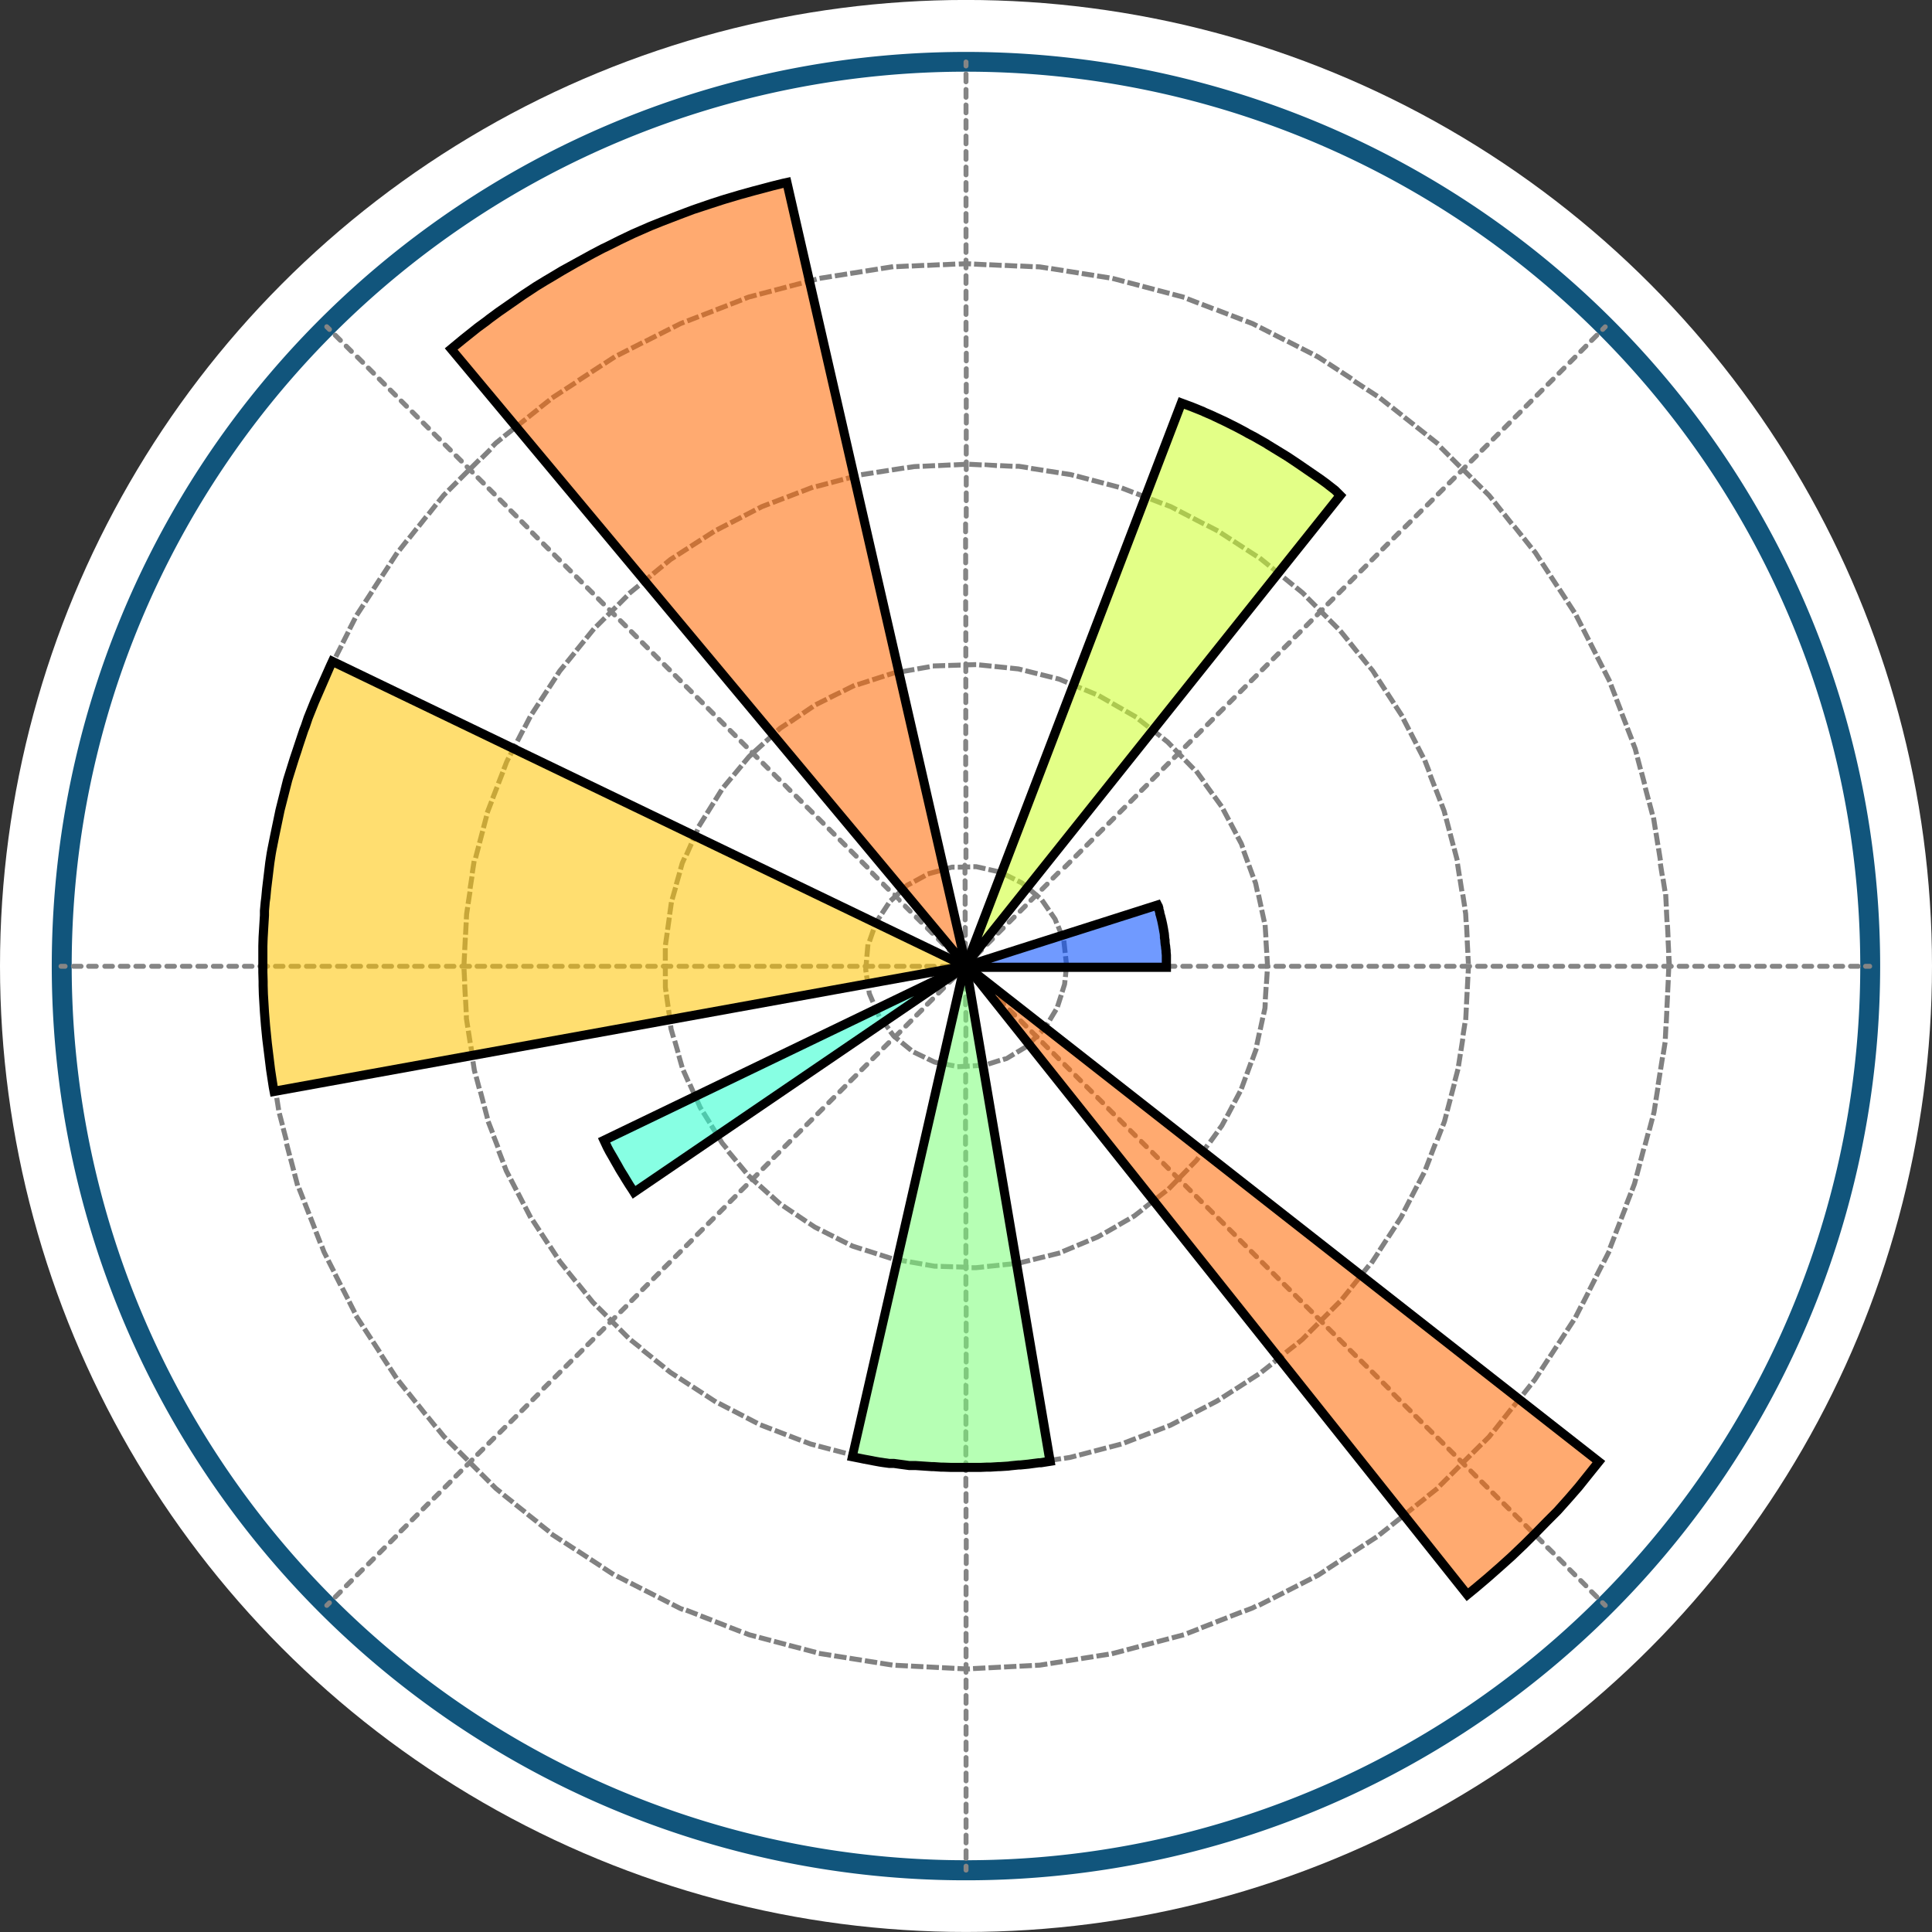 <svg xmlns="http://www.w3.org/2000/svg" width="50.72" height="50.72" viewBox="0 0 50.72 50.72">
  <rect x="0" y="0" width="50.72" height="50.72" fill="#333333" stroke="none"/>
  <g id="Group_105710" data-name="Group 105710" transform="translate(-611.116 -9061.066)">
    <circle id="Ellipse_613" data-name="Ellipse 613" cx="25.36" cy="25.36" r="25.36" transform="translate(611.116 9061.065)" fill="#fff"/>
    <path id="Path_78934" data-name="Path 78934" d="M299.829,56.488a23.737,23.737,0,1,0-23.737-23.737,23.737,23.737,0,0,0,23.737,23.737Z" transform="translate(336.647 9053.675)" fill="#fff"/>
    <path id="Path_78935" data-name="Path 78935" d="M299.612,8.538a24,24,0,1,0,24,24A24,24,0,0,0,299.612,8.538Zm0,.519a23.477,23.477,0,1,1-16.6,6.876A23.477,23.477,0,0,1,299.612,9.057Z" transform="translate(336.863 9053.891)" fill="#11557c"/>
    <path id="Path_78936" data-name="Path 78936" d="M299.779,56.266a.065.065,0,0,1,.064.052l0,.013v.1a.065.065,0,0,1-.129.013v-.117A.065.065,0,0,1,299.779,56.266Zm0-.407a.065.065,0,0,1,.064.052l0,.013v.2a.065.065,0,0,1-.129.013v-.208A.065.065,0,0,1,299.779,55.859Zm0-.407a.065.065,0,0,1,.064.052l0,.013v.2a.065.065,0,0,1-.129.013v-.209A.065.065,0,0,1,299.779,55.451Zm0-.407a.065.065,0,0,1,.064.052l0,.013v.2a.065.065,0,0,1-.129.013v-.209A.065.065,0,0,1,299.779,55.044Zm0-.407a.065.065,0,0,1,.064.052l0,.013v.2a.065.065,0,0,1-.129.013V54.7A.065.065,0,0,1,299.779,54.636Zm0-.408a.065.065,0,0,1,.064.052l0,.013v.2a.065.065,0,0,1-.129.013v-.208A.065.065,0,0,1,299.779,54.229Zm0-.407a.065.065,0,0,1,.064.052l0,.013v.2a.065.065,0,0,1-.129.013v-.208A.065.065,0,0,1,299.779,53.821Zm0-.407a.065.065,0,0,1,.064.052l0,.013v.2a.065.065,0,0,1-.129.013v-.209A.065.065,0,0,1,299.779,53.414Zm0-.407a.065.065,0,0,1,.064.052l0,.013v.2a.065.065,0,0,1-.129.013v-.209A.065.065,0,0,1,299.779,53.006Zm0-.407a.065.065,0,0,1,.064.052l0,.013v.2a.065.065,0,0,1-.129.013v-.209A.065.065,0,0,1,299.779,52.6Zm0-.407a.065.065,0,0,1,.064.052l0,.013v.2a.065.065,0,0,1-.129.013v-.208A.065.065,0,0,1,299.779,52.192Zm0-.408a.065.065,0,0,1,.064.052l0,.013v.2a.065.065,0,0,1-.129.013v-.208A.065.065,0,0,1,299.779,51.784Zm0-.407a.065.065,0,0,1,.064.052l0,.013v.2a.065.065,0,0,1-.129.013v-.209A.065.065,0,0,1,299.779,51.377Zm0-.407a.065.065,0,0,1,.064.052l0,.013v.2a.065.065,0,0,1-.129.013v-.209A.065.065,0,0,1,299.779,50.969Zm0-.407a.065.065,0,0,1,.064.052l0,.013v.2a.065.065,0,0,1-.129.013v-.209A.065.065,0,0,1,299.779,50.562Zm0-.407a.065.065,0,0,1,.064.052l0,.013v.2a.065.065,0,0,1-.129.013v-.208A.065.065,0,0,1,299.779,50.154Zm0-.408a.065.065,0,0,1,.064.052l0,.013v.2a.065.065,0,0,1-.129.013v-.208A.065.065,0,0,1,299.779,49.747Zm0-.407a.065.065,0,0,1,.064.052l0,.013v.2a.065.065,0,0,1-.129.013V49.4A.065.065,0,0,1,299.779,49.339Zm-16.757.024a.065.065,0,0,1,.1.08l-.009.012-.073.072a.065.065,0,0,1-.1-.08l.009-.012Zm33.421,0a.065.065,0,0,1,.08-.009l.012.009.072.072a.065.065,0,0,1-.08.1l-.012-.009-.072-.072A.065.065,0,0,1,316.444,49.363Zm-33.133-.288a.065.065,0,0,1,.1.08l-.009.012-.138.138a.065.065,0,0,1-.1-.08l.009-.012Zm32.845,0a.066.066,0,0,1,.081-.009l.011.009.139.138a.065.065,0,0,1-.081.1l-.011-.009-.139-.138A.066.066,0,0,1,316.155,49.075Zm-16.376-.143a.065.065,0,0,1,.064.052l0,.013v.2a.065.065,0,0,1-.129.013V49A.065.065,0,0,1,299.779,48.932ZM283.6,48.787a.065.065,0,0,1,.1.08l-.009.012-.138.138a.065.065,0,0,1-.1-.08l.009-.012Zm32.269,0a.065.065,0,0,1,.08-.009l.012.009.138.138a.065.065,0,0,1-.08.1l-.011-.009-.139-.138A.066.066,0,0,1,315.868,48.787Zm-16.088-.263a.065.065,0,0,1,.064.052l0,.013v.2a.065.065,0,0,1-.129.013V48.59A.065.065,0,0,1,299.779,48.524ZM283.887,48.5a.065.065,0,0,1,.1.08l-.009.012-.139.138a.065.065,0,0,1-.1-.08l.009-.012Zm31.693,0a.065.065,0,0,1,.08-.009l.012.009.138.138a.065.065,0,0,1-.08.1l-.012-.009-.138-.138A.065.065,0,0,1,315.58,48.5Zm-31.4-.288a.065.065,0,0,1,.1.08l-.009.012-.138.138a.065.065,0,0,1-.1-.08l.01-.012Zm31.117,0a.065.065,0,0,1,.08-.009l.012.009.138.138a.065.065,0,0,1-.08.1l-.012-.009-.138-.138A.065.065,0,0,1,315.292,48.211Zm-15.513-.094a.065.065,0,0,1,.064.052l0,.013v.2a.065.065,0,0,1-.129.013v-.208A.065.065,0,0,1,299.779,48.117Zm-15.316-.194a.065.065,0,0,1,.1.08l-.009.012-.138.138a.065.065,0,0,1-.1-.08l.009-.012Zm30.54,0a.066.066,0,0,1,.081-.009l.011.009.139.138a.065.065,0,0,1-.081.1l-.011-.009L315,48.015A.066.066,0,0,1,315,47.923Zm-15.224-.213a.065.065,0,0,1,.064.052l0,.013v.2a.065.065,0,0,1-.129.013v-.208A.065.065,0,0,1,299.779,47.709Zm-15.028-.075a.065.065,0,0,1,.092,0,.066.066,0,0,1,.01.08l-.01.012-.138.138a.065.065,0,0,1-.1-.08l.009-.012Zm29.964,0a.065.065,0,0,1,.08-.009l.012.009.138.138a.065.065,0,0,1-.08.1l-.012-.009-.138-.138A.065.065,0,0,1,314.715,47.635ZM299.779,47.3a.065.065,0,0,1,.064.052l0,.013v.2a.065.065,0,0,1-.129.013v-.208A.065.065,0,0,1,299.779,47.3Zm-14.74.045a.065.065,0,0,1,.1.08l-.009.012-.139.138a.065.065,0,0,1-.092,0,.066.066,0,0,1-.01-.08l.01-.012Zm29.388,0a.065.065,0,0,1,.08-.009l.012.009.138.138a.065.065,0,0,1-.08.1l-.012-.009-.138-.138A.065.065,0,0,1,314.427,47.347Zm-29.1-.288a.065.065,0,0,1,.1.08l-.009.012-.138.138a.065.065,0,0,1-.1-.08l.009-.012Zm28.811,0a.066.066,0,0,1,.081-.009l.011.009.139.138a.065.065,0,0,1-.081.1l-.011-.009-.139-.138A.066.066,0,0,1,314.139,47.058Zm-14.36-.164a.065.065,0,0,1,.064.052l0,.013v.2a.065.065,0,0,1-.129.013V46.96A.065.065,0,0,1,299.779,46.895Zm-14.164-.124a.065.065,0,0,1,.1.08l-.009.012-.138.138a.065.065,0,0,1-.1-.08l.009-.012Zm28.236,0a.065.065,0,0,1,.08-.009l.012.009.138.138a.065.065,0,0,1-.08.1L313.989,47l-.139-.138A.066.066,0,0,1,313.851,46.77Zm-14.072-.283a.065.065,0,0,1,.064.052l0,.013v.2a.065.065,0,0,1-.129.013v-.209A.065.065,0,0,1,299.779,46.487Zm13.784,0a.065.065,0,0,1,.08-.009l.012.009.138.138a.065.065,0,0,1-.08.1l-.012-.009-.138-.138A.065.065,0,0,1,313.563,46.482Zm-27.659,0a.065.065,0,0,1,.1.08l-.009.012-.139.138a.065.065,0,0,1-.1-.08l.009-.012Zm.288-.288a.065.065,0,0,1,.1.08l-.009.012-.138.138a.065.065,0,0,1-.1-.08l.009-.012Zm27.083,0a.065.065,0,0,1,.08-.009l.011.009.139.138a.066.066,0,0,1,0,.092.065.065,0,0,1-.08.009l-.012-.009-.138-.138A.065.065,0,0,1,313.275,46.194Zm-13.5-.114a.065.065,0,0,1,.064.052l0,.013v.2a.065.065,0,0,1-.129.013v-.209A.065.065,0,0,1,299.779,46.08Zm13.207-.174a.066.066,0,0,1,.081-.009l.011.009.139.138a.065.065,0,0,1-.081.1l-.011-.009L312.986,46A.066.066,0,0,1,312.986,45.906Zm-26.507,0a.065.065,0,0,1,.1.08l-.009.012-.138.138a.065.065,0,0,1-.1-.08l.009-.012Zm13.3-.234a.065.065,0,0,1,.064.052l0,.013v.2a.065.065,0,0,1-.129.013v-.208A.065.065,0,0,1,299.779,45.672Zm-13.011-.054a.065.065,0,0,1,.092,0,.066.066,0,0,1,.01.08l-.01.012-.138.138a.065.065,0,0,1-.1-.08l.009-.012Zm25.93,0a.065.065,0,0,1,.08-.009l.012.009.138.138a.065.065,0,0,1-.08.1l-.012-.009-.138-.138A.065.065,0,0,1,312.7,45.618Zm-12.919-.353a.065.065,0,0,1,.064.052l0,.013v.2a.065.065,0,0,1-.129.013V45.33A.065.065,0,0,1,299.779,45.265Zm12.631.065a.065.065,0,0,1,.08-.009l.012.009.138.138a.065.065,0,0,1-.08.1l-.012-.009-.138-.138A.065.065,0,0,1,312.41,45.33Zm-25.354,0a.065.065,0,0,1,.1.08l-.009.012-.139.138a.065.065,0,0,1-.092,0,.066.066,0,0,1-.01-.08l.01-.012Zm25.066-.288a.066.066,0,0,1,.081-.009l.011.009.139.138a.065.065,0,0,1-.081.1l-.011-.009-.139-.138A.066.066,0,0,1,312.122,45.042Zm-24.778,0a.065.065,0,0,1,.1.08l-.009.012-.138.138a.065.065,0,0,1-.1-.08l.009-.012Zm12.435-.184a.065.065,0,0,1,.064.052l0,.013v.2a.065.065,0,0,1-.129.013v-.209A.065.065,0,0,1,299.779,44.857Zm12.055-.1a.065.065,0,0,1,.08-.009l.012.009.138.138a.065.065,0,0,1-.08.1l-.012-.009-.138-.138A.065.065,0,0,1,311.834,44.754Zm-24.2,0a.065.065,0,0,1,.1.08l-.01.012-.138.138a.065.065,0,0,1-.1-.08l.009-.012Zm12.147-.3a.065.065,0,0,1,.064.052l0,.013v.2a.065.065,0,0,1-.129.013v-.209A.065.065,0,0,1,299.779,44.45Zm11.767.016a.065.065,0,0,1,.08-.009l.012.009.138.138a.065.065,0,0,1-.08.1l-.012-.009-.138-.138A.065.065,0,0,1,311.546,44.465Zm-23.625,0a.065.065,0,0,1,.1.08l-.009.012-.139.138a.065.065,0,0,1-.1-.08l.009-.012Zm23.338-.288a.065.065,0,0,1,.08-.009l.011.009.139.138a.065.065,0,0,1-.081.1l-.011-.009-.138-.138A.065.065,0,0,1,311.258,44.177Zm-23.05,0a.065.065,0,0,1,.1.08l-.009.012-.138.138a.065.065,0,0,1-.1-.08l.009-.012Zm11.571-.135a.065.065,0,0,1,.064.052l0,.013v.2a.065.065,0,0,1-.129.013v-.209A.065.065,0,0,1,299.779,44.042Zm11.19-.153a.066.066,0,0,1,.081-.009l.011.009.138.138a.065.065,0,0,1-.08.1l-.011-.009-.139-.138A.066.066,0,0,1,310.97,43.889Zm-22.473,0a.065.065,0,0,1,.1.08l-.009.012-.138.138a.065.065,0,0,1-.1-.08l.009-.012Zm11.283-.254a.065.065,0,0,1,.064.052l0,.013v.2a.065.065,0,0,1-.129.013V43.7A.065.065,0,0,1,299.779,43.635ZM288.785,43.6a.065.065,0,0,1,.1.08l-.009.012-.139.138a.065.065,0,0,1-.1-.08l.009-.012Zm21.9,0a.065.065,0,0,1,.08-.009l.012.009.138.138a.065.065,0,0,1-.08.1l-.012-.009-.138-.138A.065.065,0,0,1,310.682,43.6Zm-21.609-.288a.065.065,0,0,1,.1.08l-.009.012-.138.138a.065.065,0,0,1-.1-.08l.01-.012Zm21.321,0a.065.065,0,0,1,.08-.009l.012.009.138.138a.065.065,0,0,1-.08.1l-.012-.009-.138-.138A.065.065,0,0,1,310.394,43.313Zm-10.615-.086a.065.065,0,0,1,.064.052l0,.013v.2a.065.065,0,0,1-.129.013v-.208A.065.065,0,0,1,299.779,43.227Zm-10.418-.2a.065.065,0,0,1,.1.08l-.009.012-.138.138a.065.065,0,0,1-.1-.08l.009-.012Zm20.744,0a.066.066,0,0,1,.081-.009l.011.009.139.138a.065.065,0,0,1-.081.1l-.011-.009-.139-.138A.066.066,0,0,1,310.105,43.025Zm-10.326-.2a.065.065,0,0,1,.064.052l0,.013v.2a.065.065,0,0,1-.129.013v-.209A.065.065,0,0,1,299.779,42.82Zm-10.13-.083a.064.064,0,0,1,.092,0,.066.066,0,0,1,.01.08l-.01.012-.138.138a.065.065,0,0,1-.1-.08l.009-.012Zm20.168,0a.065.065,0,0,1,.08-.009l.012.009.138.138a.065.065,0,0,1-.08.1l-.012-.009-.138-.138A.065.065,0,0,1,309.817,42.737Zm-10.038-.324a.065.065,0,0,1,.064.052l0,.013v.2a.065.065,0,0,1-.129.013v-.209A.065.065,0,0,1,299.779,42.413Zm-9.842.036a.065.065,0,0,1,.1.08l-.009.012-.139.138a.065.065,0,0,1-.092,0,.066.066,0,0,1-.009-.08l.009-.012Zm19.592,0a.065.065,0,0,1,.08-.009l.012.009.138.138a.065.065,0,0,1-.08.1l-.012-.009-.138-.138A.065.065,0,0,1,309.529,42.449Zm-.289-.288a.066.066,0,0,1,.081-.009l.011.009.139.138a.065.065,0,0,1-.081.1l-.011-.009-.139-.138A.066.066,0,0,1,309.241,42.161Zm-19.015,0a.065.065,0,0,1,.1.08l-.009.012-.138.138a.065.065,0,0,1-.1-.08l.009-.012Zm9.554-.155a.065.065,0,0,1,.064.052l0,.013v.2a.065.065,0,0,1-.129.013V42.07A.065.065,0,0,1,299.779,42.005Zm-9.266-.133a.065.065,0,0,1,.1.08l-.009.012-.138.138a.065.065,0,0,1-.1-.08l.009-.012Zm18.44,0a.065.065,0,0,1,.08-.009l.012.009.138.138a.065.065,0,0,1-.08.1l-.011-.009-.139-.138A.066.066,0,0,1,308.953,41.872Zm-9.174-.275a.065.065,0,0,1,.064.052l0,.013v.2a.065.065,0,0,1-.129.013v-.208A.065.065,0,0,1,299.779,41.6Zm-8.977-.013a.065.065,0,0,1,.1.08l-.009.012-.139.138a.065.065,0,0,1-.1-.08l.009-.012Zm17.863,0a.065.065,0,0,1,.08-.009l.012.009.138.138a.065.065,0,0,1-.08.1l-.012-.009-.138-.138A.065.065,0,0,1,308.665,41.584ZM291.09,41.3a.065.065,0,0,1,.1.08l-.009.012-.138.138a.065.065,0,0,1-.1-.08l.009-.012Zm17.287,0a.065.065,0,0,1,.08-.009l.011.009.139.138a.066.066,0,0,1,0,.092.065.065,0,0,1-.08.009l-.012-.009-.138-.138A.065.065,0,0,1,308.377,41.3Zm-8.6-.106a.065.065,0,0,1,.064.052l0,.013v.2a.065.065,0,0,1-.129.013v-.208A.065.065,0,0,1,299.779,41.19Zm8.309-.182a.066.066,0,0,1,.081-.009l.011.009.139.138a.065.065,0,0,1-.081.1l-.011-.009-.139-.138A.066.066,0,0,1,308.088,41.008Zm-16.711,0a.065.065,0,0,1,.1.08l-.009.012-.138.138a.065.065,0,0,1-.1-.08l.009-.012Zm8.4-.225a.065.065,0,0,1,.064.052l0,.013v.2a.065.065,0,0,1-.129.013v-.209A.065.065,0,0,1,299.779,40.783Zm8.021-.063a.065.065,0,0,1,.08-.009l.012.009.138.138a.065.065,0,0,1-.08.1l-.012-.009-.138-.138A.065.065,0,0,1,307.8,40.72Zm-16.134,0a.065.065,0,0,1,.092,0,.066.066,0,0,1,.01.08l-.01.012-.138.138a.065.065,0,0,1-.1-.08l.009-.012Zm8.113-.345a.065.065,0,0,1,.064.052l0,.013v.2a.065.065,0,0,1-.129.013V40.44A.065.065,0,0,1,299.779,40.375Zm7.733.056a.065.065,0,0,1,.08-.009l.012.009.138.138a.065.065,0,0,1-.08.1l-.012-.009-.138-.138A.065.065,0,0,1,307.512,40.432Zm-15.558,0a.065.065,0,0,1,.1.08l-.009.012-.139.138a.065.065,0,0,1-.092,0,.066.066,0,0,1-.01-.08l.01-.012Zm15.27-.288a.066.066,0,0,1,.081-.009l.011.009.139.138a.065.065,0,0,1-.081.1l-.011-.009-.139-.138A.066.066,0,0,1,307.224,40.144Zm-14.982,0a.065.065,0,0,1,.1.08l-.009.012-.138.138a.065.065,0,0,1-.1-.08l.009-.012Zm7.537-.176a.065.065,0,0,1,.064.052l0,.013v.2a.065.065,0,0,1-.129.013v-.209A.065.065,0,0,1,299.779,39.968Zm-7.249-.112a.065.065,0,0,1,.1.08l-.009.012-.138.138a.065.065,0,0,1-.1-.08l.009-.012Zm14.406,0a.065.065,0,0,1,.08-.009l.012.009.138.138a.065.065,0,0,1-.08.1l-.012-.009-.138-.138A.065.065,0,0,1,306.936,39.856Zm-7.157-.3a.065.065,0,0,1,.064.052l0,.013v.2a.065.065,0,0,1-.129.013v-.208A.065.065,0,0,1,299.779,39.56Zm-6.961.007a.065.065,0,0,1,.1.08l-.009.012-.139.138a.065.065,0,0,1-.1-.08l.009-.012Zm13.83,0a.065.065,0,0,1,.08-.009l.012.009.138.138a.065.065,0,0,1-.08.1l-.012-.009-.138-.138A.065.065,0,0,1,306.648,39.567Zm-13.542-.288a.065.065,0,0,1,.1.08l-.009.012-.138.138a.065.065,0,0,1-.1-.08l.009-.012Zm13.254,0a.065.065,0,0,1,.08-.009l.011.009.139.138a.065.065,0,0,1-.081.1l-.011-.009-.138-.138A.065.065,0,0,1,306.36,39.279Zm-6.581-.126a.065.065,0,0,1,.064.052l0,.013v.2a.065.065,0,0,1-.129.013v-.208A.065.065,0,0,1,299.779,39.153Zm-6.385-.162a.065.065,0,0,1,.1.08l-.009.012-.138.138a.065.065,0,0,1-.1-.08l.009-.012Zm12.677,0a.066.066,0,0,1,.081-.009l.011.009.138.138a.065.065,0,0,1-.08.1l-.011-.009-.139-.138A.066.066,0,0,1,306.072,38.991Zm-6.292-.246a.065.065,0,0,1,.064.052l0,.013v.2a.065.065,0,0,1-.129.013v-.208A.065.065,0,0,1,299.779,38.745Zm-6.1-.042a.065.065,0,0,1,.1.08l-.009.012-.139.138a.065.065,0,0,1-.1-.08l.009-.012Zm12.1,0a.065.065,0,0,1,.08-.009l.012.009.138.138a.065.065,0,0,1-.08.1l-.012-.009-.138-.138A.065.065,0,0,1,305.784,38.7Zm-11.813-.288a.065.065,0,0,1,.1.08l-.009.012-.139.138a.064.064,0,0,1-.092,0,.066.066,0,0,1-.01-.08l.01-.012Zm11.525,0a.065.065,0,0,1,.08-.009l.012.009.138.138a.065.065,0,0,1-.08.1l-.012-.009-.138-.138A.065.065,0,0,1,305.5,38.415Zm-5.717-.077a.065.065,0,0,1,.064.052l0,.013v.2a.065.065,0,0,1-.129.013V38.4A.065.065,0,0,1,299.779,38.338Zm-5.52-.211a.065.065,0,0,1,.1.08l-.009.012-.138.138a.065.065,0,0,1-.1-.08l.009-.012Zm10.948,0a.066.066,0,0,1,.081-.009l.011.009.139.138a.065.065,0,0,1-.081.1l-.011-.009-.139-.138A.066.066,0,0,1,305.207,38.127Zm-5.428-.2a.065.065,0,0,1,.064.052l0,.013v.2a.065.065,0,0,1-.129.013V38A.065.065,0,0,1,299.779,37.931Zm-5.232-.092a.065.065,0,0,1,.092,0,.066.066,0,0,1,.01.08l-.01.012-.138.138a.065.065,0,0,1-.1-.08l.009-.012Zm10.372,0a.065.065,0,0,1,.08-.009l.012.009.138.138a.065.065,0,0,1-.08.1l-.012-.009-.138-.138A.065.065,0,0,1,304.919,37.839Zm-5.14-.316a.065.065,0,0,1,.064.052l0,.013v.2a.065.065,0,0,1-.129.013v-.208A.065.065,0,0,1,299.779,37.523Zm4.852.028a.065.065,0,0,1,.08-.009l.012.009.138.138a.065.065,0,0,1-.08.1l-.012-.009-.138-.138A.065.065,0,0,1,304.631,37.551Zm-9.8,0a.065.065,0,0,1,.1.08l-.009.012-.139.138a.065.065,0,0,1-.1-.08l.009-.012Zm9.507-.288a.066.066,0,0,1,.081-.009l.011.009.139.138a.065.065,0,0,1-.081.1l-.011-.009-.139-.138A.066.066,0,0,1,304.343,37.263Zm-9.22,0a.065.065,0,0,1,.1.08l-.009.012-.138.138a.065.065,0,0,1-.1-.08l.009-.012Zm4.656-.147a.065.065,0,0,1,.064.052l0,.013v.2a.065.065,0,0,1-.129.013v-.208A.065.065,0,0,1,299.779,37.116Zm4.276-.141a.065.065,0,0,1,.08-.009l.012.009.138.138a.065.065,0,0,1-.08.1l-.011-.009-.139-.138A.066.066,0,0,1,304.055,36.974Zm-8.644,0a.065.065,0,0,1,.1.08l-.009.012-.138.138a.065.065,0,0,1-.1-.08l.009-.012Zm4.368-.266a.065.065,0,0,1,.064.052l0,.013v.2a.065.065,0,0,1-.129.013v-.208A.065.065,0,0,1,299.779,36.708Zm3.988-.022a.065.065,0,0,1,.08-.009l.012.009.138.138a.065.065,0,0,1-.08.1l-.012-.009-.138-.138A.065.065,0,0,1,303.767,36.686Zm-8.067,0a.065.065,0,0,1,.1.08l-.009.012-.139.138a.065.065,0,0,1-.1-.08l.009-.012Zm7.779-.288a.065.065,0,0,1,.08-.009l.012.009.138.138a.066.066,0,0,1,0,.092.065.065,0,0,1-.08.009l-.012-.009-.138-.138A.065.065,0,0,1,303.479,36.4Zm-7.491,0a.065.065,0,0,1,.1.08l-.009.012-.138.138a.065.065,0,0,1-.1-.08l.01-.012Zm3.791-.1a.065.065,0,0,1,.064.052l0,.013v.2a.065.065,0,0,1-.129.013v-.209A.065.065,0,0,1,299.779,36.3Zm-3.5-.191a.065.065,0,0,1,.1.08l-.009.012-.138.138a.065.065,0,0,1-.1-.08l.009-.012Zm6.915,0a.066.066,0,0,1,.081-.009l.011.009.139.138a.065.065,0,0,1-.081.1l-.011-.009-.139-.138A.066.066,0,0,1,303.19,36.11Zm-3.411-.217a.065.065,0,0,1,.064.052l0,.013v.2a.065.065,0,0,1-.129.013v-.209A.065.065,0,0,1,299.779,35.893Zm-3.215-.071a.065.065,0,0,1,.092,0,.066.066,0,0,1,.01.08l-.01.012-.138.138a.065.065,0,0,1-.1-.08l.009-.012Zm6.338,0a.065.065,0,0,1,.08-.009l.012.009.138.138a.065.065,0,0,1-.08.1l-.012-.009-.138-.138A.065.065,0,0,1,302.9,35.822Zm-3.123-.336a.065.065,0,0,1,.064.052l0,.013v.2a.065.065,0,0,1-.129.013v-.209A.065.065,0,0,1,299.779,35.486Zm-2.927.048a.065.065,0,0,1,.1.08l-.009.012-.139.138a.065.065,0,0,1-.092,0,.066.066,0,0,1-.01-.08l.01-.012Zm5.762,0a.065.065,0,0,1,.08-.009l.012.009.138.138a.065.065,0,0,1-.08.1l-.012-.009-.138-.138A.065.065,0,0,1,302.614,35.534Zm-5.474-.288a.065.065,0,0,1,.1.08l-.009.012-.138.138a.065.065,0,0,1-.1-.08l.009-.012Zm5.186,0a.066.066,0,0,1,.081-.009l.011.009.139.138a.065.065,0,0,1-.081.1l-.011-.009-.139-.138A.066.066,0,0,1,302.326,35.246Zm-2.547-.167a.065.065,0,0,1,.064.052l0,.013v.2a.065.065,0,0,1-.129.013v-.208A.065.065,0,0,1,299.779,35.078Zm-2.351-.121a.065.065,0,0,1,.1.08l-.009.012-.138.138a.065.065,0,0,1-.1-.08l.009-.012Zm4.61,0a.065.065,0,0,1,.08-.009l.012.009.138.138a.065.065,0,0,1-.08.1l-.012-.009-.138-.138A.065.065,0,0,1,302.038,34.958Zm-2.259-.287a.065.065,0,0,1,.064.052l0,.013v.2a.065.065,0,0,1-.129.013v-.208A.065.065,0,0,1,299.779,34.671Zm-2.063,0a.065.065,0,0,1,.1.08l-.009.012-.139.138a.065.065,0,0,1-.1-.08l.009-.012Zm4.034,0a.065.065,0,0,1,.08-.009l.012.009.138.138a.065.065,0,0,1-.08.1l-.012-.009-.138-.138A.065.065,0,0,1,301.75,34.669ZM298,34.381a.065.065,0,0,1,.1.08l-.009.012-.138.138a.065.065,0,0,1-.1-.08l.009-.012Zm3.458,0a.065.065,0,0,1,.08-.009l.011.009.139.138a.065.065,0,0,1-.081.1l-.011-.009-.138-.138A.065.065,0,0,1,301.462,34.381Zm-1.683-.118a.065.065,0,0,1,.064.052l0,.013v.2a.065.065,0,0,1-.129.013v-.209A.065.065,0,0,1,299.779,34.263Zm-1.487-.17a.065.065,0,0,1,.1.08l-.009.012-.138.138a.065.065,0,0,1-.1-.08l.009-.012Zm2.881,0a.066.066,0,0,1,.081-.009l.011.009.138.138a.065.065,0,0,1-.08.1l-.011-.009-.139-.138A.066.066,0,0,1,301.174,34.093Zm-1.395-.237a.065.065,0,0,1,.064.052l0,.013v.2a.065.065,0,0,1-.129.013v-.209A.065.065,0,0,1,299.779,33.856Zm-1.2-.051a.065.065,0,0,1,.1.08l-.009.012-.139.138a.065.065,0,0,1-.1-.08l.009-.012Zm2.3,0a.065.065,0,0,1,.08-.009l.012.009.138.138a.065.065,0,0,1-.08.1l-.012-.009-.138-.138A.065.065,0,0,1,300.886,33.805Zm-1.107-.357a.065.065,0,0,1,.064.052l0,.013v.2a.065.065,0,0,1-.129.013v-.209A.065.065,0,0,1,299.779,33.449Zm-.91.069a.065.065,0,0,1,.1.08l-.009.012-.139.138a.065.065,0,0,1-.092,0,.066.066,0,0,1-.01-.08l.01-.012Zm1.729,0a.065.065,0,0,1,.08-.009l.012.009.138.138a.065.065,0,0,1-.08.1l-.012-.009-.138-.138A.065.065,0,0,1,300.6,33.517Zm-1.441-.288a.065.065,0,0,1,.1.08l-.009.012-.138.138a.065.065,0,0,1-.1-.08l.009-.012Zm1.152,0a.066.066,0,0,1,.081-.009l.011.009.139.138a.065.065,0,0,1-.081.1l-.011-.009-.139-.138A.066.066,0,0,1,300.309,33.229Zm-.53-.188a.065.065,0,0,1,.064.052l0,.013v.2a.065.065,0,0,1-.129.013v-.208A.065.065,0,0,1,299.779,33.041Zm.242-.1a.065.065,0,0,1,.08-.009l.012.009.138.138a.065.065,0,0,1-.08.1l-.012-.009-.138-.138A.065.065,0,0,1,300.021,32.941Zm-.576,0a.065.065,0,0,1,.092,0,.066.066,0,0,1,.01.08l-.01.012-.138.138a.065.065,0,0,1-.1-.08l.009-.012Zm.334-.5a.065.065,0,0,1,.064.052l0,.013v.038l.027-.027a.065.065,0,0,1,.08-.009l.012.009a.065.065,0,0,1,.009.08l-.009.012-.027.027h.039a.066.066,0,0,1,.064.052V32.7a.065.065,0,0,1-.052.064h-.052l.027.027a.065.065,0,0,1,.009.08l-.009.012a.065.065,0,0,1-.08.009l-.012-.009-.027-.027v.038a.065.065,0,0,1-.052.064h-.013a.065.065,0,0,1-.064-.052v-.051l-.027.027a.065.065,0,0,1-.08.009l-.012-.009a.066.066,0,0,1-.009-.08l.009-.012.027-.027h-.038a.065.065,0,0,1-.064-.052V32.7a.065.065,0,0,1,.052-.064h.051l-.027-.027a.066.066,0,0,1-.009-.08l.009-.012a.066.066,0,0,1,.081-.009l.011.009.027.027V32.5a.065.065,0,0,1,.052-.064Zm-23.225.2a.065.065,0,0,1,.014.129h-.209a.065.065,0,0,1-.013-.129h.208Zm35.237,0a.065.065,0,0,1,.013.129H311.6a.065.065,0,0,1-.013-.129h.208Zm-20.161,0a.065.065,0,0,1,.013.129h-.208a.065.065,0,0,1-.013-.129h.208Zm-.407,0a.065.065,0,0,1,.013.129h-.209a.065.065,0,0,1-.013-.129h.209Zm-.407,0a.065.065,0,0,1,.013.129h-.209a.065.065,0,0,1-.013-.129h.209Zm-.408,0a.065.065,0,0,1,.014.129h-.209a.065.065,0,0,1-.013-.129h.208Zm-.407,0a.065.065,0,0,1,.013.129H289.8a.065.065,0,0,1-.013-.129H290Zm-.407,0a.065.065,0,0,1,.013.129H289.4a.065.065,0,0,1-.013-.129h.208Zm-.407,0a.065.065,0,0,1,.013.129h-.208a.065.065,0,0,1-.013-.129h.208Zm2.852,0a.065.065,0,0,1,.013.129h-.208a.065.065,0,0,1-.013-.129h.208Zm-3.26,0a.065.065,0,0,1,.013.129h-.208a.065.065,0,0,1-.013-.129h.208Zm-.407,0a.065.065,0,0,1,.013.129h-.208a.065.065,0,0,1-.013-.129h.208Zm-.407,0a.065.065,0,0,1,.013.129h-.209a.065.065,0,0,1-.013-.129h.209Zm-.407,0a.065.065,0,0,1,.013.129h-.209a.065.065,0,0,1-.013-.129h.209Zm-.407,0a.065.065,0,0,1,.013.129h-.209a.065.065,0,0,1-.013-.129h.209Zm10.594,0a.065.065,0,0,1,.013.129h-.209a.065.065,0,0,1-.013-.129h.209Zm-.407,0a.065.065,0,0,1,.013.129h-.209a.065.065,0,0,1-.013-.129h.209Zm-.408,0a.065.065,0,0,1,.013.129h-.208a.065.065,0,0,1-.013-.129h.208Zm-.407,0a.065.065,0,0,1,.013.129h-.208a.065.065,0,0,1-.013-.129h.208Zm-.407,0a.065.065,0,0,1,.013.129h-.208a.065.065,0,0,1-.013-.129h.208Zm-.407,0a.065.065,0,0,1,.013.129h-.208a.065.065,0,0,1-.013-.129h.208Zm-.407,0a.065.065,0,0,1,.013.129H295.1a.065.065,0,0,1-.013-.129h.208Zm-.407,0a.065.065,0,0,1,.013.129h-.208a.065.065,0,0,1-.014-.129h.209Zm-.407,0a.065.065,0,0,1,.013.129h-.209a.065.065,0,0,1-.013-.129h.209Zm-.407,0a.065.065,0,0,1,.013.129h-.209a.065.065,0,0,1-.013-.129h.209Zm-.408,0a.065.065,0,0,1,.014.129h-.209a.065.065,0,0,1-.013-.129h.208Zm-.407,0a.065.065,0,0,1,.013.129h-.208a.065.065,0,0,1-.013-.129h.208Zm-.407,0a.065.065,0,0,1,.013.129h-.208a.065.065,0,0,1-.013-.129h.208Zm-.407,0a.065.065,0,0,1,.013.129h-.208a.065.065,0,0,1-.013-.129h.208Zm-5.7,0a.065.065,0,0,1,.014.129h-.209a.065.065,0,0,1-.013-.129h.208Zm11.409,0a.065.065,0,0,1,.013.129h-.209a.065.065,0,0,1-.013-.129h.209Zm.407,0a.065.065,0,0,1,.013.129h-.208a.065.065,0,0,1-.013-.129h.208Zm-12.224,0a.065.065,0,0,1,.013.129h-.208a.065.065,0,0,1-.013-.129h.208Zm35.644,0a.065.065,0,0,1,.013.129h-.208a.065.065,0,0,1-.013-.129h.208Zm.407,0a.065.065,0,0,1,.013.129h-.208a.065.065,0,0,1-.013-.129h.208Zm.407,0a.065.065,0,0,1,.013.129H322.6a.065.065,0,0,1-.013-.129h.208Zm.407,0a.065.065,0,0,1,.013.129H323a.065.065,0,0,1-.013-.129h.208Zm-45.83,0a.065.065,0,0,1,.013.129h-.209a.065.065,0,0,1-.013-.129h.209Zm.407,0a.065.065,0,0,1,.013.129h-.208a.065.065,0,0,1-.014-.129h.209Zm.407,0a.065.065,0,0,1,.013.129h-.208a.065.065,0,0,1-.013-.129h.208Zm.407,0a.065.065,0,0,1,.013.129H278.4a.065.065,0,0,1-.013-.129h.208Zm.407,0a.065.065,0,0,1,.013.129H278.8a.065.065,0,0,1-.013-.129H279Zm.407,0a.065.065,0,0,1,.013.129h-.208a.065.065,0,0,1-.013-.129h.208Zm.407,0a.065.065,0,0,1,.013.129h-.208a.065.065,0,0,1-.013-.129h.208Zm.408,0a.065.065,0,0,1,.013.129h-.209a.065.065,0,0,1-.013-.129h.209Zm.407,0a.065.065,0,0,1,.013.129h-.209a.065.065,0,0,1-.013-.129h.209Zm.407,0a.065.065,0,0,1,.013.129h-.209a.065.065,0,0,1-.013-.129h.209Zm.407,0a.065.065,0,0,1,.013.129h-.208a.065.065,0,0,1-.013-.129h.208Zm.407,0a.065.065,0,0,1,.013.129h-.208a.065.065,0,0,1-.013-.129h.208Zm.407,0a.065.065,0,0,1,.013.129h-.208a.065.065,0,0,1-.013-.129h.208Zm.407,0a.065.065,0,0,1,.013.129h-.208a.065.065,0,0,1-.013-.129h.208Zm.407,0a.065.065,0,0,1,.013.129h-.208a.065.065,0,0,1-.013-.129h.208Zm.407,0a.065.065,0,0,1,.014.129h-.209a.065.065,0,0,1-.013-.129h.208Zm.408,0a.065.065,0,0,1,.013.129h-.209a.065.065,0,0,1-.013-.129h.209Zm.407,0a.065.065,0,0,1,.013.129H284.1a.065.065,0,0,1-.013-.129h.209Zm.407,0a.065.065,0,0,1,.013.129h-.208a.065.065,0,0,1-.014-.129h.209Zm.407,0a.065.065,0,0,1,.013.129h-.208a.065.065,0,0,1-.013-.129h.208Zm15.272,0a.065.065,0,0,1,.013.129h-.209a.065.065,0,0,1-.013-.129h.209Zm-14.457,0a.065.065,0,0,1,.013.129h-.208a.065.065,0,0,1-.013-.129h.208Zm15.271,0a.065.065,0,0,1,.013.129H301a.065.065,0,0,1-.013-.129h.208Zm.407,0a.065.065,0,0,1,.013.129h-.208a.065.065,0,0,1-.013-.129h.208Zm.407,0a.065.065,0,0,1,.013.129h-.208a.065.065,0,0,1-.013-.129h.208Zm.407,0a.065.065,0,0,1,.013.129h-.208a.065.065,0,0,1-.013-.129h.208Zm.407,0a.065.065,0,0,1,.013.129h-.208a.065.065,0,0,1-.013-.129h.208Zm.407,0a.065.065,0,0,1,.014.129h-.209a.065.065,0,0,1-.013-.129h.208Zm.408,0a.065.065,0,0,1,.013.129h-.209a.065.065,0,0,1-.013-.129h.209Zm.407,0a.065.065,0,0,1,.013.129h-.209a.065.065,0,0,1-.013-.129h.209Zm.407,0a.065.065,0,0,1,.013.129h-.208a.065.065,0,0,1-.014-.129h.209Zm.407,0a.065.065,0,0,1,.013.129h-.208a.065.065,0,0,1-.013-.129h.208Zm.407,0a.065.065,0,0,1,.013.129h-.208a.065.065,0,0,1-.013-.129h.208Zm.407,0a.065.065,0,0,1,.013.129h-.208a.065.065,0,0,1-.013-.129h.208Zm.407,0a.065.065,0,0,1,.013.129h-.208a.065.065,0,0,1-.013-.129h.208Zm.407,0a.065.065,0,0,1,.014.129H306.3a.065.065,0,0,1-.013-.129h.208Zm.408,0a.065.065,0,0,1,.013.129h-.209a.065.065,0,0,1-.013-.129h.209Zm.407,0a.065.065,0,0,1,.013.129h-.209a.065.065,0,0,1-.013-.129h.209Zm.407,0a.065.065,0,0,1,.013.129h-.209a.065.065,0,0,1-.013-.129h.209Zm.407,0a.065.065,0,0,1,.013.129h-.208a.065.065,0,0,1-.013-.129h.208Zm.407,0a.065.065,0,0,1,.013.129h-.208a.065.065,0,0,1-.013-.129h.208Zm.407,0a.065.065,0,0,1,.013.129h-.208a.065.065,0,0,1-.013-.129h.208Zm.407,0a.065.065,0,0,1,.013.129h-.208a.065.065,0,0,1-.013-.129h.208Zm.407,0a.065.065,0,0,1,.013.129h-.208a.065.065,0,0,1-.013-.129h.208Zm11.817,0a.065.065,0,0,1,.013.129h-.208a.065.065,0,0,1-.014-.129h.209Zm-11.409,0a.065.065,0,0,1,.014.129h-.209a.065.065,0,0,1-.013-.129h.208Zm.408,0a.065.065,0,0,1,.013.129h-.209a.065.065,0,0,1-.013-.129h.209Zm.407,0a.065.065,0,0,1,.013.129h-.209a.065.065,0,0,1-.013-.129h.209Zm.407,0a.065.065,0,0,1,.013.129h-.208a.065.065,0,0,1-.013-.129h.208Zm12.132,0a.065.065,0,0,1,.013.129h-.117a.065.065,0,0,1-.013-.129h.117Zm-11.317,0a.065.065,0,0,1,.013.129H312a.065.065,0,0,1-.013-.129h.208Zm.407,0a.065.065,0,0,1,.013.129h-.208a.065.065,0,0,1-.013-.129h.208Zm.407,0a.065.065,0,0,1,.013.129h-.208a.065.065,0,0,1-.013-.129h.208Zm.407,0a.065.065,0,0,1,.014.129h-.209a.065.065,0,0,1-.013-.129h.208Zm.408,0a.065.065,0,0,1,.013.129h-.209a.065.065,0,0,1-.013-.129h.209Zm.407,0a.065.065,0,0,1,.013.129h-.209a.065.065,0,0,1-.013-.129h.209Zm.407,0a.065.065,0,0,1,.013.129h-.208a.065.065,0,0,1-.014-.129h.209Zm.407,0a.065.065,0,0,1,.013.129h-.208a.065.065,0,0,1-.013-.129h.208Zm.407,0a.065.065,0,0,1,.013.129h-.208a.065.065,0,0,1-.013-.129h.208Zm.407,0a.065.065,0,0,1,.013.129h-.208a.065.065,0,0,1-.013-.129h.208Zm.407,0a.065.065,0,0,1,.013.129h-.208a.065.065,0,0,1-.013-.129h.208Zm.407,0a.065.065,0,0,1,.013.129h-.208a.065.065,0,0,1-.013-.129h.208Zm.408,0a.065.065,0,0,1,.013.129h-.209a.065.065,0,0,1-.013-.129h.209Zm.407,0a.065.065,0,0,1,.013.129H317.3a.065.065,0,0,1-.013-.129h.209Zm.407,0a.065.065,0,0,1,.013.129h-.209a.065.065,0,0,1-.013-.129h.209Zm-17.113,0a.065.065,0,0,1,.013.129h-.209a.065.065,0,0,1-.013-.129h.209Zm17.521,0a.065.065,0,0,1,.013.129h-.208a.065.065,0,0,1-.013-.129h.208Zm.407,0a.065.065,0,0,1,.013.129h-.208a.065.065,0,0,1-.013-.129h.208Zm.407,0a.065.065,0,0,1,.013.129h-.208a.065.065,0,0,1-.013-.129h.208Zm.407,0a.065.065,0,0,1,.013.129h-.208a.065.065,0,0,1-.013-.129h.208Zm.407,0a.065.065,0,0,1,.013.129h-.208a.065.065,0,0,1-.013-.129h.208Zm.407,0a.065.065,0,0,1,.014.129h-.209a.065.065,0,0,1-.013-.129h.208Zm.408,0a.065.065,0,0,1,.013.129h-.209a.065.065,0,0,1-.013-.129h.209Zm.407,0a.065.065,0,0,1,.013.129h-.209a.065.065,0,0,1-.013-.129h.209Zm-45.016,0a.065.065,0,0,1,.013.129h-.116a.065.065,0,0,1-.013-.129h.116Zm23.225,0a.065.065,0,0,1,.013.129h-.208a.065.065,0,0,1-.013-.129h.208Zm-.407,0a.065.065,0,0,1,.013.129h-.208a.065.065,0,0,1-.013-.129h.208Zm-22,0a.065.065,0,0,1,.013.129h-.209a.065.065,0,0,1-.013-.129h.209Zm8.556,0a.065.065,0,0,1,.013.129h-.208a.065.065,0,0,1-.013-.129h.208Zm14.641-.407a.065.065,0,0,1,.1.08l-.009.012-.138.138a.065.065,0,0,1-.1-.08l.009-.012Zm-.852,0a.065.065,0,0,1,.08-.009l.012.009.138.138a.065.065,0,0,1-.08.1l-.011-.009-.139-.138A.066.066,0,0,1,299.307,32.226Zm.472-.2a.065.065,0,0,1,.064.052l0,.013v.2a.065.065,0,0,1-.129.013V32.1A.065.065,0,0,1,299.779,32.031Zm.669-.092a.065.065,0,0,1,.1.08l-.009.012-.139.138a.065.065,0,0,1-.1-.08l.009-.012Zm-1.429,0a.065.065,0,0,1,.08-.009l.012.009.138.138a.065.065,0,0,1-.08.1l-.012-.009-.138-.138A.065.065,0,0,1,299.019,31.938Zm.76-.315a.065.065,0,0,1,.064.052l0,.013v.2a.065.065,0,0,1-.129.013v-.209A.065.065,0,0,1,299.779,31.623Zm-1.048.027a.065.065,0,0,1,.08-.009l.011.009.139.138a.066.066,0,0,1,0,.092.065.065,0,0,1-.08.009l-.012-.009-.138-.138A.065.065,0,0,1,298.731,31.65Zm2,0a.065.065,0,0,1,.1.08l-.009.012-.138.138a.065.065,0,0,1-.1-.08l.009-.012Zm.288-.288a.065.065,0,0,1,.1.08l-.009.012-.138.138a.065.065,0,0,1-.1-.08l.009-.012Zm-2.581,0a.066.066,0,0,1,.081-.009l.011.009.139.138a.065.065,0,0,1-.081.1l-.011-.009-.139-.138A.066.066,0,0,1,298.442,31.362Zm1.337-.146a.065.065,0,0,1,.064.052l0,.013v.2a.065.065,0,0,1-.129.013v-.209A.065.065,0,0,1,299.779,31.216Zm-1.625-.142a.065.065,0,0,1,.08-.009l.012.009.138.138a.065.065,0,0,1-.08.1l-.012-.009-.138-.138A.065.065,0,0,1,298.154,31.074Zm3.158,0a.065.065,0,0,1,.092,0,.066.066,0,0,1,.01.08l-.01.012-.138.138a.065.065,0,0,1-.1-.08l.009-.012Zm-1.533-.266a.065.065,0,0,1,.064.052l0,.013v.2a.065.065,0,0,1-.129.013v-.209A.065.065,0,0,1,299.779,30.808Zm1.821-.023a.065.065,0,0,1,.1.08l-.009.012-.139.138a.065.065,0,0,1-.092,0,.066.066,0,0,1-.01-.08l.01-.012Zm-3.734,0a.065.065,0,0,1,.08-.009l.012.009.138.138a.065.065,0,0,1-.08.1L298,31.016l-.138-.138A.065.065,0,0,1,297.866,30.786Zm4.022-.288a.065.065,0,0,1,.1.08l-.009.012-.138.138a.065.065,0,0,1-.1-.08l.009-.012Zm-4.31,0a.066.066,0,0,1,.081-.009l.011.009.139.138a.065.065,0,0,1-.081.1l-.011-.009-.139-.138A.066.066,0,0,1,297.578,30.5Zm2.2-.1a.065.065,0,0,1,.064.052l0,.013v.2a.065.065,0,0,1-.129.013v-.208A.065.065,0,0,1,299.779,30.4Zm-2.489-.191a.065.065,0,0,1,.08-.009l.012.009.138.138a.065.065,0,0,1-.08.1l-.012-.009-.138-.138A.065.065,0,0,1,297.29,30.21Zm4.886,0a.065.065,0,0,1,.1.08l-.01.012-.138.138a.065.065,0,0,1-.1-.08l.009-.012Zm-2.4-.216a.065.065,0,0,1,.064.052l0,.013v.2a.065.065,0,0,1-.129.013v-.208A.065.065,0,0,1,299.779,29.993ZM297,29.921a.065.065,0,0,1,.08-.009l.012.009.138.138a.065.065,0,0,1-.08.1l-.012-.009L297,30.014A.065.065,0,0,1,297,29.921Zm5.462,0a.065.065,0,0,1,.1.08l-.009.012-.139.138a.065.065,0,0,1-.1-.08l.009-.012Zm-2.685-.335a.065.065,0,0,1,.064.052l0,.013v.2a.065.065,0,0,1-.129.013v-.209A.065.065,0,0,1,299.779,29.586Zm-3.065.047a.065.065,0,0,1,.08-.009l.011.009.139.138a.065.065,0,0,1-.081.1l-.011-.009-.138-.138A.065.065,0,0,1,296.714,29.633Zm6.038,0a.065.065,0,0,1,.1.08l-.009.012-.138.138a.065.065,0,0,1-.1-.08l.009-.012Zm.288-.288a.065.065,0,0,1,.1.08l-.009.012-.138.138a.065.065,0,0,1-.1-.08l.009-.012Zm-6.615,0a.066.066,0,0,1,.081-.009l.011.009.138.138a.065.065,0,0,1-.08.1l-.011-.009-.139-.138A.066.066,0,0,1,296.426,29.345Zm3.353-.167a.065.065,0,0,1,.064.052l0,.013v.2a.065.065,0,0,1-.129.013v-.209A.065.065,0,0,1,299.779,29.179Zm-3.641-.121a.065.065,0,0,1,.08-.009l.012.009.138.138a.065.065,0,0,1-.08.1l-.012-.009-.138-.138A.065.065,0,0,1,296.138,29.057Zm7.191,0a.065.065,0,0,1,.1.08l-.009.012-.139.138a.065.065,0,0,1-.1-.08l.009-.012Zm-3.55-.286a.065.065,0,0,1,.064.052l0,.013v.2a.065.065,0,0,1-.129.013v-.209A.065.065,0,0,1,299.779,28.771Zm-3.929,0a.065.065,0,0,1,.08-.009l.012.009.138.138a.065.065,0,0,1-.08.1L295.988,29l-.138-.138A.065.065,0,0,1,295.85,28.769Zm7.767,0a.065.065,0,0,1,.1.08l-.009.012-.138.138a.065.065,0,0,1-.1-.08l.01-.012Zm-8.056-.288a.066.066,0,0,1,.081-.009l.011.009.139.138a.065.065,0,0,1-.081.1l-.011-.009-.139-.138A.066.066,0,0,1,295.561,28.481Zm8.344,0a.065.065,0,0,1,.1.08l-.009.012-.138.138a.065.065,0,0,1-.1-.08l.009-.012Zm-4.126-.117a.065.065,0,0,1,.064.052l0,.013v.2a.065.065,0,0,1-.129.013v-.208A.065.065,0,0,1,299.779,28.364Zm-4.506-.171a.065.065,0,0,1,.08-.009l.012.009.138.138a.065.065,0,0,1-.08.1l-.012-.009-.138-.138A.065.065,0,0,1,295.273,28.193Zm8.92,0a.065.065,0,0,1,.092,0,.066.066,0,0,1,.01.08l-.01.012-.138.138a.065.065,0,0,1-.1-.08l.009-.012Zm-4.414-.237a.065.065,0,0,1,.064.052l0,.013v.2a.065.065,0,0,1-.129.013v-.208A.065.065,0,0,1,299.779,27.956Zm4.7-.051a.065.065,0,0,1,.1.08l-.009.012-.139.138a.065.065,0,0,1-.1-.08l.009-.012Zm-9.5,0a.065.065,0,0,1,.08-.009l.012.009.138.138a.065.065,0,0,1-.08.1l-.012-.009L294.985,28A.065.065,0,0,1,294.985,27.9Zm4.794-.356a.065.065,0,0,1,.064.052l0,.013v.2a.065.065,0,0,1-.129.013v-.208A.065.065,0,0,1,299.779,27.549Zm-5.082.068a.066.066,0,0,1,.081-.009l.011.009.139.138a.065.065,0,0,1-.081.1l-.011-.009-.139-.138A.066.066,0,0,1,294.7,27.617Zm10.072,0a.065.065,0,0,1,.1.08l-.009.012-.138.138a.065.065,0,0,1-.1-.08l.009-.012Zm-10.36-.288a.065.065,0,0,1,.08-.009l.012.009.138.138a.065.065,0,0,1-.08.1l-.011-.009-.139-.138A.066.066,0,0,1,294.409,27.328Zm10.648,0a.065.065,0,0,1,.1.08l-.009.012-.138.138a.065.065,0,0,1-.1-.08l.009-.012Zm-5.278-.187a.065.065,0,0,1,.064.052l0,.013v.2a.065.065,0,0,1-.129.013v-.209A.065.065,0,0,1,299.779,27.141Zm5.567-.1a.065.065,0,0,1,.1.08l-.009.012-.139.138a.065.065,0,0,1-.1-.08l.009-.012Zm-11.225,0a.065.065,0,0,1,.08-.009l.012.009.138.138a.065.065,0,0,1-.08.1l-.012-.009-.138-.138A.065.065,0,0,1,294.121,27.04Zm5.658-.306a.065.065,0,0,1,.064.052l0,.013v.2a.065.065,0,0,1-.129.013V26.8A.065.065,0,0,1,299.779,26.734Zm5.855.018a.065.065,0,0,1,.1.08l-.009.012-.138.138a.065.065,0,0,1-.1-.08l.009-.012Zm-11.8,0a.065.065,0,0,1,.08-.009l.011.009.139.138a.066.066,0,0,1,0,.092.065.065,0,0,1-.08.009l-.012-.009-.138-.138A.065.065,0,0,1,293.833,26.752Zm12.089-.288a.065.065,0,0,1,.1.08l-.009.012-.138.138a.065.065,0,0,1-.1-.08l.009-.012Zm-12.377,0a.066.066,0,0,1,.081-.009l.011.009.139.138a.065.065,0,0,1-.081.1l-.011-.009-.139-.138A.066.066,0,0,1,293.544,26.464Zm6.235-.138a.065.065,0,0,1,.064.052l0,.013v.2a.065.065,0,0,1-.129.013v-.208A.065.065,0,0,1,299.779,26.326Zm6.431-.15a.065.065,0,0,1,.092,0,.066.066,0,0,1,.01.08l-.01.012-.138.138a.065.065,0,0,1-.1-.08l.009-.012Zm-12.954,0a.065.065,0,0,1,.08-.009l.012.009.138.138a.065.065,0,0,1-.08.1l-.012-.009-.138-.138A.065.065,0,0,1,293.256,26.176Zm6.523-.257a.065.065,0,0,1,.064.052l0,.013v.2a.065.065,0,0,1-.129.013v-.208A.065.065,0,0,1,299.779,25.919Zm6.719-.031a.065.065,0,0,1,.1.08l-.009.012-.139.138a.065.065,0,0,1-.092,0,.066.066,0,0,1-.01-.08l.01-.012Zm-13.53,0a.065.065,0,0,1,.08-.009l.012.009.138.138a.065.065,0,0,1-.08.1l-.012-.009-.138-.138A.065.065,0,0,1,292.968,25.888Zm13.818-.288a.065.065,0,0,1,.1.08l-.009.012-.138.138a.065.065,0,0,1-.1-.08l.009-.012Zm-14.106,0a.066.066,0,0,1,.081-.009l.011.009.139.138a.065.065,0,0,1-.081.1l-.011-.009-.139-.138A.066.066,0,0,1,292.68,25.6Zm7.1-.088a.065.065,0,0,1,.064.052l0,.013v.2a.065.065,0,0,1-.129.013v-.208A.065.065,0,0,1,299.779,25.511Zm7.295-.2a.065.065,0,0,1,.1.08l-.009.012-.138.138a.065.065,0,0,1-.1-.08l.009-.012Zm-14.682,0a.065.065,0,0,1,.08-.009l.012.009.138.138a.065.065,0,0,1-.08.1l-.012-.009-.138-.138A.065.065,0,0,1,292.392,25.312Zm7.387-.208a.065.065,0,0,1,.064.052l0,.013v.2a.065.065,0,0,1-.129.013v-.209A.065.065,0,0,1,299.779,25.1Zm-7.675-.08a.065.065,0,0,1,.08-.009l.012.009.138.138a.065.065,0,0,1-.08.1l-.012-.009-.138-.138A.065.065,0,0,1,292.1,25.024Zm15.258,0a.065.065,0,0,1,.1.08l-.009.012-.139.138a.065.065,0,0,1-.1-.08l.009-.012Zm-7.583-.327a.065.065,0,0,1,.064.052l0,.013v.2a.065.065,0,0,1-.129.013v-.209A.065.065,0,0,1,299.779,24.7Zm7.871.039a.065.065,0,0,1,.1.08l-.009.012-.138.138a.065.065,0,0,1-.1-.08l.009-.012Zm-15.834,0a.065.065,0,0,1,.08-.009l.011.009.139.138a.065.065,0,0,1-.081.1l-.011-.009-.138-.138A.065.065,0,0,1,291.816,24.735Zm-.289-.288a.066.066,0,0,1,.081-.009l.011.009.138.138a.065.065,0,0,1-.08.1l-.011-.009-.139-.138A.066.066,0,0,1,291.528,24.447Zm16.411,0a.065.065,0,0,1,.1.08l-.009.012-.138.138a.065.065,0,0,1-.1-.08l.009-.012Zm-8.159-.158a.065.065,0,0,1,.064.052l0,.013v.2a.065.065,0,0,1-.129.013v-.208A.065.065,0,0,1,299.779,24.289Zm8.448-.13a.065.065,0,0,1,.1.08l-.009.012-.139.138a.065.065,0,0,1-.1-.08l.009-.012Zm-16.987,0a.065.065,0,0,1,.08-.009l.012.009.138.138a.065.065,0,0,1-.08.1l-.012-.009-.138-.138A.065.065,0,0,1,291.24,24.159Zm8.539-.278a.065.065,0,0,1,.064.052l0,.013v.2a.065.065,0,0,1-.129.013v-.208A.065.065,0,0,1,299.779,23.882Zm-8.827-.011a.065.065,0,0,1,.08-.009l.012.009.138.138a.065.065,0,0,1-.08.1l-.012-.009-.138-.138A.065.065,0,0,1,290.952,23.871Zm17.563,0a.065.065,0,0,1,.1.08l-.009.012-.139.138a.064.064,0,0,1-.092,0,.066.066,0,0,1-.01-.08l.01-.012Zm-17.852-.288a.066.066,0,0,1,.081-.009l.011.009.139.138a.065.065,0,0,1-.081.1l-.011-.009-.139-.138A.066.066,0,0,1,290.663,23.583Zm18.14,0a.065.065,0,0,1,.1.08l-.009.012-.138.138a.065.065,0,0,1-.1-.08l.009-.012Zm-9.024-.109a.065.065,0,0,1,.064.052l0,.013v.2a.065.065,0,0,1-.129.013v-.208A.065.065,0,0,1,299.779,23.474Zm9.312-.179a.065.065,0,0,1,.092,0,.066.066,0,0,1,.01.08l-.01.012-.138.138a.065.065,0,0,1-.1-.08l.009-.012Zm-18.716,0a.065.065,0,0,1,.08-.009l.012.009.138.138a.065.065,0,0,1-.08.1l-.012-.009-.138-.138A.065.065,0,0,1,290.375,23.295Zm9.4-.228a.065.065,0,0,1,.064.052l0,.013v.2a.065.065,0,0,1-.129.013v-.209A.065.065,0,0,1,299.779,23.067Zm-9.692-.06a.065.065,0,0,1,.08-.009l.012.009.138.138a.065.065,0,0,1-.08.1l-.012-.009-.138-.138A.065.065,0,0,1,290.087,23.007Zm19.292,0a.065.065,0,0,1,.1.08l-.009.012-.139.138a.065.065,0,0,1-.1-.08l.009-.012Zm-9.6-.347a.065.065,0,0,1,.064.052l0,.013v.2a.065.065,0,0,1-.129.013v-.209A.065.065,0,0,1,299.779,22.659Zm9.888.059a.065.065,0,0,1,.1.08l-.009.012-.138.138a.065.065,0,0,1-.1-.08l.009-.012Zm-19.868,0a.066.066,0,0,1,.081-.009l.011.009.139.138a.065.065,0,0,1-.081.1l-.011-.009-.139-.138A.066.066,0,0,1,289.8,22.719Zm-.288-.288a.065.065,0,0,1,.08-.009l.012.009.138.138a.065.065,0,0,1-.08.1l-.011-.009-.139-.138A.066.066,0,0,1,289.511,22.43Zm20.444,0a.065.065,0,0,1,.1.08l-.009.012-.138.138a.065.065,0,0,1-.1-.08l.009-.012Zm-10.176-.179a.065.065,0,0,1,.064.052l0,.013v.2a.065.065,0,0,1-.129.013v-.209A.065.065,0,0,1,299.779,22.252Zm10.465-.109a.065.065,0,0,1,.1.08l-.009.012-.139.138a.065.065,0,0,1-.1-.08l.009-.012Zm-21.021,0a.065.065,0,0,1,.08-.009l.012.009.138.138a.065.065,0,0,1-.08.1l-.012-.009-.138-.138A.065.065,0,0,1,289.223,22.142Zm10.556-.3a.065.065,0,0,1,.064.052l0,.013v.2a.065.065,0,0,1-.129.013v-.208A.065.065,0,0,1,299.779,21.844Zm10.753.01a.065.065,0,0,1,.1.08l-.009.012-.138.138a.065.065,0,0,1-.1-.08l.01-.012Zm-21.6,0a.065.065,0,0,1,.08-.009l.012.009.138.138a.066.066,0,0,1,0,.092.065.065,0,0,1-.08.009l-.012-.009-.138-.138A.065.065,0,0,1,288.935,21.854Zm21.885-.288a.065.065,0,0,1,.1.08l-.009.012-.138.138a.065.065,0,0,1-.1-.08l.009-.012Zm-22.173,0a.066.066,0,0,1,.081-.009l.011.009.139.138a.065.065,0,0,1-.081.1l-.011-.009-.139-.138A.066.066,0,0,1,288.646,21.566Zm11.133-.129a.065.065,0,0,1,.064.052l0,.013v.2a.065.065,0,0,1-.129.013V21.5A.065.065,0,0,1,299.779,21.437Zm11.329-.159a.065.065,0,0,1,.092,0,.066.066,0,0,1,.01.08l-.01.012-.138.138a.065.065,0,0,1-.1-.08l.009-.012Zm-22.75,0a.065.065,0,0,1,.08-.009l.012.009.138.138a.065.065,0,0,1-.08.1l-.012-.009-.138-.138A.065.065,0,0,1,288.358,21.278Zm11.421-.249a.065.065,0,0,1,.064.052l0,.013v.2a.065.065,0,0,1-.129.013v-.209A.065.065,0,0,1,299.779,21.029ZM288.07,20.99a.065.065,0,0,1,.08-.009l.012.009.138.138a.065.065,0,0,1-.08.1l-.012-.009-.138-.138A.065.065,0,0,1,288.07,20.99Zm23.326,0a.065.065,0,0,1,.1.08l-.009.012-.139.138a.065.065,0,0,1-.092,0,.066.066,0,0,1-.01-.08l.01-.012Zm.288-.288a.065.065,0,0,1,.1.08l-.009.012-.138.138a.065.065,0,0,1-.1-.08l.009-.012Zm-23.9,0a.066.066,0,0,1,.081-.009l.011.009.139.138a.065.065,0,0,1-.081.1l-.011-.009-.139-.138A.066.066,0,0,1,287.782,20.7Zm12-.08a.065.065,0,0,1,.064.052l0,.013v.2a.065.065,0,0,1-.129.013v-.209A.065.065,0,0,1,299.779,20.622Zm12.193-.208a.065.065,0,0,1,.1.08l-.009.012-.138.138a.065.065,0,0,1-.1-.08l.009-.012Zm-24.478,0a.065.065,0,0,1,.08-.009l.012.009.138.138a.065.065,0,0,1-.08.1l-.012-.009-.138-.138A.065.065,0,0,1,287.494,20.414Zm12.285-.2a.065.065,0,0,1,.064.052l0,.013v.2a.065.065,0,0,1-.129.013V20.28A.065.065,0,0,1,299.779,20.214Zm12.481-.089a.065.065,0,0,1,.1.08l-.009.012-.139.138a.065.065,0,0,1-.1-.08l.009-.012Zm-25.054,0a.065.065,0,0,1,.08-.009l.012.009.138.138a.065.065,0,0,1-.08.1l-.012-.009-.138-.138A.065.065,0,0,1,287.206,20.126Zm12.573-.318a.065.065,0,0,1,.064.052l0,.013v.2a.065.065,0,0,1-.129.013v-.208A.065.065,0,0,1,299.779,19.807Zm-12.861.03a.065.065,0,0,1,.08-.009l.011.009.139.138a.066.066,0,0,1,0,.092.065.065,0,0,1-.08.009l-.012-.009-.138-.138A.065.065,0,0,1,286.918,19.837Zm25.63,0a.065.065,0,0,1,.1.08l-.009.012-.138.138a.065.065,0,0,1-.1-.08l.009-.012Zm-25.919-.288a.066.066,0,0,1,.081-.009l.011.009.138.138a.065.065,0,0,1-.08.1l-.011-.009-.139-.138A.066.066,0,0,1,286.63,19.549Zm26.207,0a.065.065,0,0,1,.1.08l-.009.012-.138.138a.065.065,0,0,1-.1-.08l.009-.012Zm-13.057-.15a.065.065,0,0,1,.064.052l0,.013v.2a.065.065,0,0,1-.129.013v-.208A.065.065,0,0,1,299.779,19.4Zm-13.437-.138a.065.065,0,0,1,.08-.009l.012.009.138.138a.065.065,0,0,1-.08.1l-.012-.009-.138-.138A.065.065,0,0,1,286.342,19.261Zm26.783,0a.065.065,0,0,1,.092,0,.066.066,0,0,1,.009.08l-.009.012-.139.138a.065.065,0,0,1-.1-.08l.009-.012Zm-13.346-.269a.065.065,0,0,1,.064.052l0,.013v.2a.065.065,0,0,1-.129.013v-.209A.065.065,0,0,1,299.779,18.992Zm-13.725-.019a.065.065,0,0,1,.08-.009l.012.009.138.138a.065.065,0,0,1-.08.1l-.012-.009-.138-.138A.065.065,0,0,1,286.054,18.973Zm27.359,0a.065.065,0,0,1,.1.08l-.009.012-.139.138a.064.064,0,0,1-.092,0,.066.066,0,0,1-.01-.08l.01-.012Zm-27.648-.288a.066.066,0,0,1,.081-.009l.011.009.139.138a.065.065,0,0,1-.081.1l-.011-.009-.139-.138A.066.066,0,0,1,285.765,18.685Zm27.936,0a.065.065,0,0,1,.1.08l-.009.012-.138.138a.065.065,0,0,1-.1-.08l.009-.012Zm-13.922-.1a.065.065,0,0,1,.064.052l0,.013v.2a.065.065,0,0,1-.129.013V18.65A.065.065,0,0,1,299.779,18.585Zm-14.3-.188a.065.065,0,0,1,.08-.009l.012.009.138.138a.065.065,0,0,1-.08.1l-.012-.009-.138-.138A.065.065,0,0,1,285.477,18.4Zm28.512,0a.065.065,0,0,1,.092,0,.066.066,0,0,1,.01.08l-.01.012-.138.138a.065.065,0,0,1-.1-.08l.009-.012Zm-14.21-.22a.065.065,0,0,1,.064.052l0,.013v.2a.065.065,0,0,1-.129.013v-.209A.065.065,0,0,1,299.779,18.177Zm-14.59-.069a.065.065,0,0,1,.08-.009l.012.009.138.138a.065.065,0,0,1-.08.1l-.012-.009-.138-.138A.065.065,0,0,1,285.189,18.109Zm29.088,0a.065.065,0,0,1,.1.08l-.009.012-.139.138a.065.065,0,0,1-.1-.08l.009-.012Zm-14.5-.339a.065.065,0,0,1,.064.052l0,.013v.2a.065.065,0,0,1-.129.013v-.208A.065.065,0,0,1,299.779,17.77Zm-14.878.051a.065.065,0,0,1,.08-.009l.011.009.139.138a.065.065,0,0,1-.081.1l-.011-.009-.138-.138A.065.065,0,0,1,284.9,17.821Zm29.664,0a.065.065,0,0,1,.1.08l-.009.012-.138.138a.065.065,0,0,1-.1-.08l.009-.012Zm.288-.288a.065.065,0,0,1,.1.08l-.009.012-.138.138a.065.065,0,0,1-.1-.08l.009-.012Zm-30.24,0a.066.066,0,0,1,.081-.009l.011.009.138.138a.065.065,0,0,1-.08.1l-.011-.009-.139-.138A.066.066,0,0,1,284.613,17.532Zm15.166-.17a.065.065,0,0,1,.064.052l0,.013v.2a.065.065,0,0,1-.129.013v-.208A.065.065,0,0,1,299.779,17.362Zm-15.454-.118a.065.065,0,0,1,.08-.009l.012.009.138.138a.065.065,0,0,1-.08.1l-.012-.009-.138-.138A.065.065,0,0,1,284.325,17.244Zm30.817,0a.065.065,0,0,1,.1.08l-.009.012-.139.138a.065.065,0,0,1-.1-.08l.009-.012Zm-15.363-.29a.065.065,0,0,1,.064.052l0,.013v.2a.065.065,0,0,1-.129.013V17.02A.065.065,0,0,1,299.779,16.955Zm-15.742,0a.065.065,0,0,1,.08-.009l.012.009.138.138a.065.065,0,0,1-.08.1l-.012-.009-.138-.138A.065.065,0,0,1,284.037,16.956Zm31.393,0a.065.065,0,0,1,.1.08l-.009.012-.138.138a.065.065,0,0,1-.1-.08l.01-.012Zm.288-.288a.065.065,0,0,1,.1.08l-.009.012-.138.138a.065.065,0,0,1-.1-.08l.009-.012Zm-31.969,0a.066.066,0,0,1,.081-.009l.011.009.139.138a.065.065,0,0,1-.081.1l-.011-.009-.139-.138A.066.066,0,0,1,283.748,16.668Zm16.031-.121a.065.065,0,0,1,.064.052l0,.013v.2a.065.065,0,0,1-.129.013v-.209A.065.065,0,0,1,299.779,16.547ZM283.46,16.38a.065.065,0,0,1,.08-.009l.012.009.138.138a.065.065,0,0,1-.08.1l-.012-.009-.138-.138A.065.065,0,0,1,283.46,16.38Zm32.546,0a.064.064,0,0,1,.092,0,.066.066,0,0,1,.01.08l-.01.012-.138.138a.065.065,0,0,1-.1-.08l.009-.012Zm-16.227-.24a.065.065,0,0,1,.064.052l0,.013v.2a.065.065,0,0,1-.129.013v-.209A.065.065,0,0,1,299.779,16.14Zm-16.607-.048a.065.065,0,0,1,.08-.009l.012.009.138.138a.065.065,0,0,1-.08.1l-.012-.009-.138-.138A.065.065,0,0,1,283.173,16.092Zm33.121,0a.065.065,0,0,1,.1.08l-.009.012-.139.138a.065.065,0,0,1-.092,0,.066.066,0,0,1-.009-.08l.009-.012Zm-16.515-.359a.065.065,0,0,1,.064.052l0,.013v.2a.065.065,0,0,1-.129.013V15.8A.065.065,0,0,1,299.779,15.732Zm-16.829.137a.066.066,0,0,1,.081-.009l.011.009.073.072a.065.065,0,0,1-.081.1l-.011-.009-.073-.072A.066.066,0,0,1,282.95,15.87Zm33.566,0a.065.065,0,0,1,.1.08l-.009.012-.072.072a.065.065,0,0,1-.1-.08l.009-.012Zm-16.737-.545a.065.065,0,0,1,.064.052l0,.013v.2a.065.065,0,0,1-.129.013V15.39A.065.065,0,0,1,299.779,15.325Zm0-.407a.065.065,0,0,1,.064.052l0,.013v.2a.065.065,0,0,1-.129.013v-.208A.065.065,0,0,1,299.779,14.918Zm0-.407a.065.065,0,0,1,.064.052l0,.013v.2a.065.065,0,0,1-.129.013v-.209A.065.065,0,0,1,299.779,14.51Zm0-.407a.065.065,0,0,1,.064.052l0,.013v.2a.065.065,0,0,1-.129.013v-.209A.065.065,0,0,1,299.779,14.1Zm0-.407a.065.065,0,0,1,.064.052l0,.013v.2a.065.065,0,0,1-.129.013V13.76A.065.065,0,0,1,299.779,13.7Zm0-.407a.065.065,0,0,1,.064.052l0,.013v.2a.065.065,0,0,1-.129.013v-.208A.065.065,0,0,1,299.779,13.288Zm0-.408a.065.065,0,0,1,.064.052l0,.013v.2a.065.065,0,0,1-.129.013v-.208A.065.065,0,0,1,299.779,12.88Zm0-.407a.065.065,0,0,1,.064.052l0,.013v.2a.065.065,0,0,1-.129.013v-.209A.065.065,0,0,1,299.779,12.473Zm0-.407a.065.065,0,0,1,.064.052l0,.013v.2a.065.065,0,0,1-.129.013V12.13A.065.065,0,0,1,299.779,12.065Zm0-.407a.065.065,0,0,1,.064.052l0,.013v.2a.065.065,0,0,1-.129.013v-.209A.065.065,0,0,1,299.779,11.658Zm0-.407a.065.065,0,0,1,.064.052l0,.013v.2a.065.065,0,0,1-.129.013v-.208A.065.065,0,0,1,299.779,11.25Zm0-.408a.065.065,0,0,1,.064.052l0,.013v.2a.065.065,0,0,1-.129.013v-.208A.065.065,0,0,1,299.779,10.843Zm0-.407a.065.065,0,0,1,.064.052l0,.013v.2a.065.065,0,0,1-.129.013V10.5A.065.065,0,0,1,299.779,10.435Zm0-.407a.065.065,0,0,1,.064.052l0,.013v.2a.065.065,0,0,1-.129.013v-.209A.065.065,0,0,1,299.779,10.028Zm0-.407a.065.065,0,0,1,.064.052l0,.013v.2a.065.065,0,0,1-.129.013V9.686A.065.065,0,0,1,299.779,9.621Zm0-.407a.065.065,0,0,1,.064.052l0,.013v.2a.065.065,0,0,1-.129.013V9.278A.065.065,0,0,1,299.779,9.213Zm0-.316a.065.065,0,0,1,.064.052l0,.013v.1a.065.065,0,0,1-.129.013V8.963A.065.065,0,0,1,299.779,8.9Z" transform="translate(336.699 9053.728)" fill="#858585"/>
    <path id="Path_78937" data-name="Path 78937" d="M303.966,55.479l.226.012.093,0,.007.13-.1,0-.233-.012Zm.726-.014.007.13-.325.017-.007-.13Zm-1.133-.007.326.017-.007.13-.326-.017Zm1.54-.014.007.13-.325.017-.007-.13Zm-1.946-.007.326.017-.007.13-.325-.017Zm2.353-.014.007.13-.325.017-.007-.13Zm-2.76-.007.325.017-.007.13-.325-.017Zm3.167-.014.007.13-.325.017-.007-.13Zm-3.574-.007.325.017-.007.13-.325-.017Zm3.972-.034.02.129-.2.031-.13.007-.007-.13.123-.006Zm-4.368-.022.322.051-.021.129-.321-.051Zm4.771-.042.02.129-.322.051-.02-.129Zm-5.173-.022.322.051-.02.129-.322-.051Zm5.575-.042.021.129-.322.051-.02-.129Zm-5.977-.022.321.051-.02.129-.322-.051Zm6.38-.042.021.129-.322.051-.021-.129Zm-6.782-.022.322.051-.021.129-.322-.051Zm7.185-.042.021.129-.322.051-.021-.129Zm-7.587-.022.322.051-.021.129-.322-.051Zm7.977-.071.033.126-.315.083-.033-.126Zm-8.364-.036.315.083-.033.126-.315-.083Zm8.758-.068.033.126-.315.083-.033-.126Zm-9.152-.036.315.083-.033.126L299.518,55Zm9.546-.068.033.126-.315.083-.033-.126Zm-9.939-.036.315.083-.033.126-.315-.083Zm10.334-.068.033.126-.315.083-.033-.126Zm-10.727-.036.315.083-.033.126-.315-.083Zm11.121-.068.033.126-.315.083-.033-.126Zm-11.5-.048.126.049.178.047-.033.126-.184-.049-.133-.051Zm11.878-.1.047.122-.3.116-.046-.122ZM298,54.4l.3.116-.046.122-.3-.116Zm12.638-.1.047.122-.3.116-.047-.122Zm-13.019-.05.3.116-.046.122-.3-.116Zm13.4-.1.046.122-.3.116-.047-.122Zm-13.78-.05.3.116-.047.122-.3-.116Zm14.161-.1.046.122-.3.116-.046-.122Zm-14.542-.05.3.116-.046.122-.3-.116Zm14.912-.1.059.116-.1.051-.205.079-.046-.122.2-.076ZM296.5,53.8l.213.109.074.028-.046.122-.061-.023-.019-.008-.22-.112Zm15.638-.121.059.116-.29.148-.059-.116Zm-16-.064.29.148-.059.116-.29-.148Zm16.365-.121.059.116-.29.148-.059-.116Zm-16.728-.064.29.148-.059.116-.29-.148Zm17.091-.121.059.116-.29.148-.059-.116Zm-17.455-.064.29.148-.059.116-.29-.148Zm17.818-.121.059.116-.29.148-.059-.116Zm-18.181-.064.29.148-.059.116-.29-.148Zm18.527-.137.071.109-.184.12-.1.051-.059-.116.094-.048ZM294.7,52.847l.273.178-.071.109-.273-.178ZM313.91,52.7l.071.109-.273.178-.071-.109Zm-19.548-.077.273.178-.071.109-.273-.178Zm19.889-.146.071.109-.273.178-.071-.109Zm-20.23-.077.273.178-.071.109-.273-.178Zm20.571-.146.071.109-.273.178-.071-.109ZM293.68,52.18l.273.178-.071.109-.273-.178Zm21.254-.146.071.109-.273.178-.071-.109Zm-21.6-.077.273.178-.071.109-.273-.178Zm21.912-.168.082.1-.254.2-.082-.1ZM293.03,51.7l.254.2-.082.1-.254-.2Zm22.539-.168.082.1-.254.2-.082-.1Zm-22.855-.088.254.2-.082.1-.254-.2Zm23.172-.168.082.1-.253.2-.082-.1ZM292.4,51.189l.253.2-.082.1-.253-.2Zm23.806-.168.082.1-.253.2-.082-.1Zm-24.123-.088.253.2-.082.1-.253-.2Zm24.44-.168.082.1-.254.2-.082-.1Zm-24.741-.1.1.1.134.108-.082.1-.139-.113-.109-.109Zm25.023-.189.092.092-.231.23-.092-.092Zm-25.312-.1.231.23-.092.092-.23-.23Zm25.6-.189.092.092-.23.23-.092-.092Zm-25.888-.1.23.23-.092.092-.231-.23Zm12.723.117.253.013.066,0,.007.13-.065,0h-.008l-.26-.013Zm.726-.011.007.13-.325.017-.007-.13Zm-1.133-.01.326.017-.007.13-.325-.017Zm1.54-.011.007.13-.325.017-.007-.13Zm-1.946-.01.326.017-.007.13L303.1,50.3Zm2.353-.011.007.13-.325.017-.007-.13Zm-2.752-.02.1.015.22.011-.007.13-.226-.012-.1-.016Zm3.15-.033.02.129-.322.05-.02-.129Zm-3.552-.03.322.05-.02.129-.322-.05Zm15.068-.17.092.092-.23.23-.092-.092Zm-11.114.137.02.129-.322.05-.02-.129Zm-4.357-.03.322.05-.02.129-.322-.05Zm4.759-.033.02.129-.322.05-.02-.129Zm-5.162-.03.322.05-.02.129-.322-.05Zm-10.591-.144.23.23-.092.092-.23-.23Zm16.145.1.033.126-.165.043-.16.025-.02-.129.154-.024Zm-5.943-.049.315.083-.033.126-.315-.083Zm6.338-.054.033.126-.315.083-.033-.126Zm-6.732-.049.315.083-.033.126-.315-.083Zm16.944-.132.092.092-.231.23-.092-.092Zm-9.819.078.033.126-.315.083-.033-.126Zm-7.52-.049.315.083-.033.126-.315-.083Zm-9.7-.128.23.23-.092.092-.23-.23Zm17.616.074.033.126-.315.083-.033-.126Zm-8.295-.067.175.067.127.033-.033.126-.133-.035-.182-.07Zm8.668-.076.047.122-.3.116-.047-.122Zm9.325-.122.1.082-.077.1-.148.148-.092-.092.143-.143Zm-18.374.053.3.116-.047.122-.3-.116Zm-9.2-.162.157.194.049.049-.092.092-.046-.046-.008-.008-.161-.2ZM309,49.3l.046.122-.3.116-.047-.122Zm-9.81-.069.3.116-.047.122-.3-.116Zm10.191-.076.046.122-.3.116-.046-.122Zm8.82-.148.1.082-.2.253-.1-.082Zm-19.391.079.3.116-.046.122-.3-.116Zm10.934-.1.059.116-.227.117-.072.027-.046-.122.061-.023h0ZM290.106,48.9l.205.253-.1.082-.2-.253Zm8.345,0,.289.15-.06.116-.289-.15Zm11.649-.1.06.116-.29.15-.059-.116Zm8.351-.11.1.082-.2.253-.1-.082Zm-20.363.021.29.15-.06.116-.289-.15Zm-8.239-.13.2.253-.1.082-.2-.253Zm20.612.032.059.116-.289.15-.06-.116Zm-12.735-.089.289.15-.06.116-.289-.15Zm20.98-.151.1.082-.2.253-.1-.082Zm-7.893.048.07.11-.081.052-.209.108-.06-.116.2-.105Zm-13.429-.106.273.178-.071.109-.273-.178Zm-7.791-.051.2.253-.1.082-.2-.253Zm21.563-.064.07.11-.274.176-.07-.11Zm7.806-.145.1.082-.2.253-.1-.082Zm-21.919.037.273.178-.071.109-.273-.178Zm-7.706-.145.2.253-.1.082-.205-.253Zm22.162.033.07.11-.274.176-.07-.109Zm-14.8-.11.273.178-.071.109-.273-.178Zm22.493-.139.109.071-.131.2-.058.072-.1-.082.055-.067Zm-7.354.029.07.109-.274.176-.07-.109Zm-22.726-.145.178.273-.109.071-.178-.273Zm7.258.027.092.075.168.109-.071.109-.173-.113-.1-.079Zm15.784-.127.082.1-.253.2-.082-.1Zm7.261-.125.109.071-.178.273-.109-.071Zm-23.36,0,.253.2-.082.1-.254-.2Zm-7.165-.112.178.273-.109.071-.178-.273Zm23.581-.015.082.1-.253.2-.082-.1Zm-16.734-.13.253.2-.082.1-.253-.2Zm23.9-.08.109.071-.178.273-.109-.071ZM312.792,47l.082.1-.253.2-.082-.1Zm-24.121-.07.178.273-.109.071L288.562,47Zm6.754-.06.253.2-.082.1-.253-.2Zm17.667-.135.092.092-.125.125-.121.1-.082-.1.116-.093Zm6.772-.03.11.071-.178.273-.109-.071Zm-31.416-.116.178.273-.109.071-.178-.273Zm6.691,0,.23.23-.092.092-.23-.23Zm18.24-.142.092.092-.23.23-.092-.092Zm6.707-.083.109.071-.178.273-.109-.071ZM294.851,46.3l.23.23-.092.092-.23-.23Zm-6.626-.054.178.273-.109.071-.178-.273Zm25.442-.089.092.092-.23.23-.092-.092Zm6.607-.148.116.059-.147.29-.116-.059Zm-25.711,0,.231.23-.092.092-.23-.23Zm-6.513-.126.147.29-.116.059-.147-.29Zm25.906-.017.092.092-.23.23-.092-.092ZM294.3,45.716l.136.168.073.073-.092.092-.077-.078-.14-.173Zm26.163-.067.116.059-.148.29-.116-.059Zm-6.253-.09.1.082-.205.253-.1-.082Zm-26.341-.034.148.29-.116.059-.148-.29Zm6.175-.126.205.253-.1.082-.2-.253Zm26.6-.113.116.059-.147.29-.116-.059Zm-6.181-.043.1.082-.205.253-.1-.082Zm-26.782-.08.147.29-.116.059-.147-.29Zm6.1-.08.205.253-.1.082-.2-.253Zm27.044-.16.116.059-.148.29-.116-.059Zm-6.11,0,.1.082-.205.253-.1-.082ZM287.5,44.8l.148.29-.116.059-.148-.29Zm6.042-.032.035.055.16.2-.1.082-.167-.208-.035-.055Zm11.11.168.013.13-.207.021-.126,0,0-.13.065,0,.052,0Zm-.723,0,.326.01,0,.13-.326-.01Zm-.407-.013.326.01,0,.13-.325-.01Zm1.536-.031.013.13-.324.033-.013-.13Zm-1.93-.016.235.042.077,0,0,.13-.065,0h-.021l-.244-.043Zm2.335-.026.014.13-.324.033-.014-.13Zm-2.737-.044.321.056-.022.128-.321-.056Zm3.125-.04.032.126-.316.079-.032-.126Zm9.1-.169.109.071-.178.273-.109-.071Zm-12.629.139.321.056-.022.128-.321-.056Zm18.693-.178.116.059-.147.29-.116-.059Zm-14.771.11.032.126-.316.079-.032-.126Zm-4.3-.048.31.1-.04.124-.31-.1Zm-14.609-.185.056.147.073.144-.116.059-.076-.151-.058-.153Zm19.307.135.032.126-.316.079-.032-.126Zm-13.323-.144.178.273-.109.071-.178-.273Zm8.237.07.31.1-.04.124-.31-.1ZM307,44.414l.05.12-.3.125-.05-.12Zm8.168-.157.109.071-.178.273-.109-.071Zm-13.995.108.058.029.239.077-.04.124-.251-.081-.064-.032Zm19.975-.182.122.047-.116.3-.122-.047Zm-13.772.074.05.12-.3.125-.05-.12Zm-6.568-.075.291.146-.058.117-.292-.146Zm-7.72-.1.178.273-.11.071-.178-.273Zm-5.908-.03.117.3-.122.047-.117-.3Zm20.557.035.065.113-.057.032-.074.042-.17.07-.05-.12.162-.067ZM300.448,44l.291.146-.058.117-.291-.146Zm14.946-.085.109.071-.178.273-.109-.071Zm-7.3-.029.065.113-.283.162-.065-.113Zm13.2-.084.122.047-.117.3-.122-.047Zm-28.429-.06.178.273-.109.071-.178-.273Zm7.234.058.053.036.1.066.121.06-.058.116-.058-.029-.069-.035-.158-.107Zm-13.065-.128.117.3-.122.047-.117-.3Zm21.41.01.065.113-.282.162-.065-.113Zm7.156-.109.116.06-.053.1-.118.181-.109-.071.115-.176Zm-15.838,0,.269.183-.073.108-.269-.183Zm21.678-.151.122.047-.117.3-.122-.047Zm-12.671.034.08.1-.211.164-.058.033-.065-.113.054-.031Zm-16.1-.064.149.289-.116.06-.149-.289Zm-5.785-.1.117.3-.122.047-.117-.3Zm12.536.051.27.183-.073.108-.27-.183Zm16.363-.132.116.06-.149.289-.116-.06Zm-6.7-.008.08.1-.256.2-.08-.1Zm-9.969-.117.242.219-.087.1-.242-.219Zm22.465-.046.122.047-.117.3-.122-.047Zm-29.1-.012.149.289-.116.06-.149-.289Zm-5.743-.117.117.3-.122.047-.117-.3Zm22.668.042.08.1-.256.2-.08-.1Zm6.563-.1.116.06-.149.289-.116-.06Zm-17.155-.036.241.219-.087.1-.242-.219Zm-6.52-.147.149.289-.116.06-.15-.289Zm29.416,0,.126.033-.037.14-.068.176-.122-.047.065-.169Zm-12.023.008.093.091-.227.233-.094-.091Zm-23.065-.141.083.315-.126.033-.083-.315Zm11.89.011.241.219-.087.1-.242-.219Zm17.645-.052.116.06-.15.289-.116-.06Zm-6.186-.11.093.091-.227.233-.093-.091Zm-17.845-.074.053.139.078.151-.116.06-.081-.157-.056-.146Zm29.688-.036.126.033-.083.315-.126-.033Zm-23.555-.036.208.25-.1.083-.208-.25Zm-11.741-.1.083.315-.126.033-.083-.315Zm29.787-.019.122.047-.116.3-.122-.047Zm-6.065-.031.106.076-.038.053-.017.022-.169.174-.093-.091.163-.166Zm-18.26-.162.116.3-.122.047-.116-.3Zm6.018,0,.208.25-.1.083-.209-.25Zm23.92-.045.126.033-.083.315-.126-.033Zm-11.44-.119.106.076-.191.264-.106-.076Zm-24.065-.015.083.315-.126.033-.083-.315Zm30.036-.006.122.047-.116.3-.122-.047ZM297.767,41.6l.035.055.033.055.12.144-.1.083-.125-.151-.073-.118Zm-5.923-.059.117.3-.122.047-.116-.3Zm30.188-.063.125.033-.083.315-.126-.033Zm-11.3-.055.105.076-.191.264-.106-.076Zm5.877-.071.122.047-.116.3-.122-.047Zm-30.286-.008.083.315-.126.033-.083-.315Zm11.232-.091.172.276-.111.069-.172-.276Zm-5.853-.094.117.3-.122.047-.117-.3Zm19.24-.074.115.061-.1.184-.074.1-.105-.076.038-.053.031-.041Zm11.2,0,.126.033-.083.315-.126-.033Zm-5.407-.112.126.033-.053.2-.045.119-.122-.047.043-.112Zm-30.513-.021.083.315-.125.033-.083-.315Zm11.121-.043.172.276-.11.069-.172-.276Zm-5.739-.135.083.315-.126.033-.083-.315Zm19.531-.047.115.061-.152.288-.115-.061Zm11.086-.035.129.021-.039.245-.021.081-.126-.033.02-.074Zm-5.383-.113.126.033-.083.315-.126-.033Zm-19.676-.024.1.225.037.059-.111.069-.034-.055-.007-.012-.1-.233Zm-11.006,0,.051.322-.129.02-.051-.322Zm5.344-.177.083.315-.126.033-.083-.315Zm19.826-.013.115.061-.152.288-.115-.061Zm10.96-.077.128.021-.051.322-.129-.021Zm-25.29-.107.133.3-.119.053-.133-.3Zm19.946,0,.126.033-.083.315-.126-.033Zm-30.851-.031.051.322-.129.021-.051-.322ZM311.466,40l.122.045-.112.306-.122-.045Zm-20.077-.011.083.315-.126.033-.083-.315Zm30.954-.1.129.02-.051.322-.129-.02Zm-25.52-.077.133.3-.119.053-.133-.3Zm20.216-.02.126.033-.083.315-.126-.033Zm-31.018-.039.051.322-.129.021-.051-.322Zm25.586-.137.123.045-.112.306-.123-.045Zm-20.3-.021.036.232.021.082-.126.033-.016-.063-.007-.025-.037-.238Zm31.1-.108.129.021-.051.322-.129-.02Zm-18.128.177.007.13-.325.018-.007-.13Zm.407-.023.007.13-.325.018-.007-.13ZM303.57,39.6l.32.06-.024.128-.32-.06Zm-6.862-.165.09.313-.125.036-.089-.313ZM317.1,39.4l.129.02-.05.322-.129-.02Zm-12.039.116.038.124-.311.1-.039-.124Zm-1.854-.039.058.028.121.06.107.02-.024.128L303.4,39.7l-.059-.014-.2-.094Zm-17.247-.121.051.322-.129.021-.051-.322Zm19.454,0,.067.112-.056.034-.149.088-.1.031-.039-.124.062-.019.022,0Zm6.337-.115.122.045-.112.306-.122-.045Zm-8.91.061.293.141-.057.117-.293-.141Zm-11.588-.1.05.322-.129.02-.05-.322Zm31.222-.108.129.021-.051.322-.129-.021Zm-16.711.053.067.112-.279.168-.067-.112Zm-9.163-.1.09.313-.125.036-.089-.313Zm5.934.011.253.206-.082.1-.253-.206Zm14.629-.058.129.02-.05.322-.129-.02ZM285.9,38.956l0,.065v0l.04.248-.129.02-.04-.255,0-.074Zm25.925-.112.127.027-.068.318-.128-.027Zm-5.79.019.092.092-.23.23-.092-.092Zm-14.85-.072.05.322-.129.02-.05-.322Zm11.066-.01.039.052.041.059.135.109-.082.1-.051-.041-.094-.079-.092-.122Zm20.245-.095.13.007-.016.325-.13-.007Zm-26-.031.009.065,0,.014.065.229-.125.036-.067-.238-.013-.087Zm20.724-.064.129.02-.05.322-.129-.02Zm-10.938-.029.112.067-.034.056-.061.1-.114.114-.092-.092.046-.046.058-.055Zm-20.4-.014.017.325-.13.007-.016-.325Zm16.127-.094.2.26-.1.078-.2-.26Zm9.905-.01.128.027-.069.318-.127-.027Zm-20.779-.052,0,.065v.014l.037.237-.129.02-.038-.243,0-.086Zm31.385-.115.13.007-.016.325-.13-.007Zm-26.077-.027.046.322-.129.018-.046-.322Zm10.053-.038.111.067-.168.279-.111-.067Zm10.76-.021.13.007-.016.325-.13-.007Zm-31.395-.051.017.325-.13.007-.016-.325Zm15.977-.037.129.3-.12.051-.128-.3Zm10.138-.051.13.008,0,.065-.007.095-.037.171-.128-.027.014-.064.022-.1Zm-20.863-.067.017.325-.13.007-.016-.325Zm31.426-.115.13.007-.017.325-.13-.007Zm-15.914-.027.124.039-.1.311-.124-.039Zm-10.24,0,.046.322-.129.018-.046-.322Zm20.892-.063.13.007-.017.325-.13-.007ZM301.7,37.74l.01.064,0,0,.094.22-.119.051-.026-.06-.074-.176-.013-.085Zm-15.862,0,.017.325-.13.007-.016-.325ZM312,37.648l.13.008-.021.325-.13-.008Zm-20.91-.067.017.325-.13.007-.017-.325Zm15.63-.114.13.012-.006.065-.006.05-.067.213-.124-.039.02-.062.044-.138Zm15.838,0,.13.007-.017.325-.13-.007Zm-26.2-.013v.2l.017.118-.129.018-.009-.064-.008-.063v-.206Zm20.94-.073.13.007-.017.325-.13-.007Zm-15.658-.042.05.322-.129.02-.05-.322Zm-15.82-.009.016.325-.13.007-.017-.325Zm26.209-.087.13.008-.021.325-.13-.008Zm-20.956-.068.016.325-.13.007-.017-.325Zm15.791-.338.026.237h0l.01.087-.018,0-.021.236-.13-.012.028-.311-.025-.223Zm15.84,0,.017.325H322.7l-.011.227-.13-.007.016-.325h0l-.011-.214Zm-26.346.207v.326h-.13v-.326Zm21.071-.207.011.208h.006l0,.058,0,.058h-.006l-.007.14-.13-.007.01-.192-.013-.26Zm-15.918.1.13.012-.005.065-.018.177.01.066-.129.02-.01-.064v-.018Zm-15.824-.016.13.007-.009.17.008.148-.13.007-.008-.155Zm21.074.139,0,.013.012.1.111-.012.008-.089h0Zm5.39-.223.021.325-.13.008-.021-.325Zm5.165.2,0,.065,0,.065.124-.006,0-.058,0-.059Zm5.269.019.005.111.117-.006.005-.1Zm-31.628-.292.13.007-.016.325-.13-.007Zm5.4-.129v.326h-.13v-.326Zm5.19-.107.129.012-.028.324-.13-.012Zm-15.839-.017.13.007-.016.325-.13-.007Zm21.111-.084.035.324-.129.014-.036-.324Zm5.306,0,.021.325-.13.008-.021-.325Zm5.283,0,.017.325-.13.007-.017-.325Zm5.275,0,.016.325-.13.007-.017-.325Zm-31.706-.072.13.007-.016.325-.13-.007Zm5.3-.135.129.018-.046.322-.129-.018Zm5.419-.092.123.043-.107.307-.123-.043Zm-15.963-.025.13.007-.016.325-.13-.007Zm20.931-.071.118.3-.121.047-.118-.3Zm5.439-.012.021.325-.13.008-.021-.325Zm5.288,0,.016.325-.13.007-.017-.325Zm5.275,0,.016.325-.13.007-.017-.325ZM291,35.953l.13.007-.017.325-.13-.007Zm5.333-.132.129.018-.046.322-.129-.018Zm5.547-.066.109.072-.036.054-.068.1-.04.117-.123-.043.021-.062.027-.07ZM285.747,35.7l.13.007-.016.325-.13-.007Zm20.714-.036.037.054.085.125.045.116-.122.047-.023-.061-.014-.042-.115-.165Zm5.552-.049.069.318-.127.027-.069-.318Zm5.339,0,.017.111.011.219-.13.007-.011-.213-.016-.1Zm5.287.006.016.325-.13.007-.017-.325Zm-31.6-.076.129.02-.027.176-.008.141-.13-.007.008-.147Zm11.063-.126.109.072-.179.272-.109-.072Zm-5.714,0,.129.018-.046.322-.129-.018Zm9.843-.087.185.268-.107.074-.185-.268Zm-20.461-.036.13.007-.016.325-.13-.007Zm26.159-.076.068.318-.127.027-.069-.318Zm5.363-.008.05.322-.129.02-.05-.322Zm5.328,0,.016.325-.13.007-.017-.325Zm-31.52-.072.129.02-.05.322-.129-.02Zm11.3-.018.088.1-.239.221-.089-.1Zm-5.9-.1.125.036-.09.313-.125-.036Zm9.411.029.247.212-.085.1-.248-.212Zm-20.1-.164.129.021-.051.322-.129-.021Zm26.007-.069.022.061.012.034.049.229-.128.027-.046-.22-.032-.086Zm-9.092.048.063.114-.057.031-.051.026-.137.127-.088-.1.047-.044.1-.092Zm14.493-.056.05.322-.129.02-.05-.322Zm5.33-.006.051.322-.129.021-.051-.322Zm-16.983,0,.058.029.071.038.149.127-.085.1-.049-.042-.086-.076-.116-.058Zm-14.414-.063.129.02-.05.322-.129-.02Zm5.455-.11.125.036-.09.313-.125-.036Zm6.475.04.063.114-.286.157-.063-.114Zm2.12-.049.291.146-.058.117-.291-.146Zm-19.327-.136.129.02-.051.322-.129-.021Zm25.8-.049.112.306-.122.045-.112-.306Zm5.479-.028.05.322-.129.02-.05-.322Zm-13.675.128.034.126-.314.086-.034-.126Zm19-.133.051.322-.129.02-.051-.322Zm-17.689.1.318.071-.028.127-.318-.071Zm-13.581-.169.129.02-.05.322-.129-.02Zm12.677.107,0,.13h-.065l-.236.064-.034-.126.063-.017.2-.051Zm.554-.012h.022l.248.055-.028.127-.063-.014-.169-.039-.071,0,0-.13Zm-7.7-.194.119.053-.027.059-.033.073-.047.165-.125-.036.05-.173Zm7.556.2,0,.13-.326.007,0-.13Zm-18.361-.353.129.02-.051.322-.129-.02Zm25.6-.029.112.306-.123.045-.112-.306ZM317.064,34l.083.315-.126.033-.083-.315ZM322.43,34l.051.322-.129.021-.051-.322Zm-31.1-.063.126.033-.083.315-.126-.033Zm5.587-.072.119.053-.133.3-.119-.053Zm-10.907-.186.129.021-.051.322L285.96,34Zm25.364-.006.1.193.04.109-.122.045-.022-.061-.014-.04-.1-.185Zm5.585-.062.083.315-.126.033-.083-.315Zm5.405-.015.051.322-.129.021-.051-.322Zm-30.93-.054.126.033-.083.315-.126-.033Zm5.649-.05.119.053-.133.3-.119-.053Zm14.1-.18.152.288-.115.061-.152-.288Zm-25.109-.036.129.021-.051.322-.129-.021Zm30.781-.059.083.315-.126.033-.083-.315Zm5.444-.023.051.322-.129.021-.051-.322Zm-30.762-.046.126.033-.083.315-.126-.033Zm5.749-.018.111.069-.172.276-.111-.069Zm13.706-.177.152.288-.115.061-.153-.288Zm-24.816-.077.126.033-.083.315-.126-.033Zm30.552-.053.072.189.033.126-.126.033-.031-.119-.07-.183Zm5.459-.028.083.315-.126.033-.083-.315Zm-24.685-.01.11.069-.172.276-.11-.069Zm-5.831-.028.122.047-.116.3-.122-.047Zm19.086-.147.191.264-.105.076-.191-.264Zm-24.476-.128.126.033-.083.315-.126-.033Zm30.3-.039.117.3-.122.047-.117-.3Zm-18.865,0,.111.069-.172.276-.111-.069Zm24.366-.038.083.315-.126.033-.083-.315Zm-30.267-.025.122.047-.117.3-.122-.047Zm18.7-.1.191.264-.105.076-.191-.264Zm-12.537-.162.1.083-.208.25-.1-.083Zm-11.6-.029.126.033-.083.315L286.3,32.4Zm30.053-.026.117.3-.122.047-.117-.3ZM321.982,32l.083.315-.126.033-.083-.315Zm-30.017-.012.122.047-.117.3-.122-.047Zm18.317-.046.191.264-.106.076-.191-.264ZM298.245,31.8l.1.083-.208.25-.1-.083Zm-11.754-.11.126.033-.083.315-.126-.033Zm29.8-.013.116.3-.122.047-.117-.3Zm-6.308-.027.227.233-.093.091-.227-.233Zm-17.862-.041.116.06-.03.058-.02.038-.075.2-.122-.047.078-.2Zm29.753,0,.083.315-.125.033-.083-.315Zm-23.355-.119.087.1-.049.044-.021.018-.143.172-.1-.083.149-.178Zm11.18-.132.227.233-.093.091-.227-.233Zm6.4-.048.149.289-.116.06-.149-.289Zm-29.494-.018.122.047-.028.074-.061.232-.126-.033.063-.238Zm5.706-.045.116.06-.149.289-.116-.06Zm29.442-.033.063.165.04.151-.126.033-.038-.144-.061-.158Zm-22.93,0,.088.1-.242.219-.087-.1Zm10.574-.142.125.1.122.125-.093.091-.116-.119-.118-.093Zm6.516-.127.149.289-.116.06-.149-.289Zm-29.162-.037.122.047-.116.3-.122-.047Zm12.375.032.088.1-.242.219-.087-.1Zm-6.627-.058.116.06-.149.289-.116-.06Zm29.109-.052.117.3-.122.047-.117-.3Zm-12.531-.009.256.2-.08.1-.256-.2Zm-9.622-.136.073.108-.176.118-.077.07-.087-.1.048-.044.037-.032Zm16.271-.1.149.289-.116.06-.15-.289ZM286.9,30.532l.122.047-.116.3-.122-.047Zm21.858.043.256.2-.08.1-.256-.2Zm-16.07-.05.116.06-.149.289-.116-.06Zm28.777-.07.117.3-.122.047-.117-.3Zm-21.67.007.073.108-.269.183-.073-.108Zm8.613-.11.283.162-.065.113-.283-.162Zm7.106-.117.178.273-.109.071-.178-.273Zm-15.381,0,.073.108-.27.183-.073-.108Zm-7.221-.058.109.071-.178.273-.109-.071Zm-5.865-.024.122.047-.117.3-.122-.047Zm34.274-.078.117.3-.122.047-.117-.3Zm-13.265.075.283.162-.065.113-.282-.162Zm-7.555-.11.058.116-.291.146-.058-.117Zm14.792-.146.178.273-.109.071-.178-.273Zm-7.59.053.283.162-.065.113-.283-.162Zm-14.567-.112.109.071-.178.273-.11-.071Zm-5.942-.063.122.047-.117.3-.122-.047Zm13.672.085.058.116-.291.146L300.57,30Zm20.31-.163.117.3-.122.047-.116-.3Zm-13.856.091.3.125-.05.12-.3-.125Zm-6.089-.11.058.117-.291.146-.058-.116Zm13.839-.122.178.273-.109.071-.178-.273Zm-8.127.077.3.125-.05.12-.3-.125Zm-13.585-.136.109.071-.178.273-.109-.071Zm8.272.06.04.124-.31.1-.039-.124Zm-14.27-.161.116.059-.083.163-.049.126-.122-.047.051-.133Zm19.193.091.063.016.041.011.21.087-.05.12-.2-.084-.095-.024ZM321,29.318l.147.29-.116.059-.148-.29Zm-18.983.111.04.124-.31.1-.04-.124Zm4.139-.044.316.079-.032.126-.316-.079Zm8.675-.172.083.1.109.167-.109.071-.1-.162-.08-.1Zm-12.413.111.022.128-.064.011-.084.014-.158.051-.04-.124.167-.053Zm-8.819-.165.1.082-.125.154-.066.1-.109-.071.07-.107Zm12.161.127.316.079-.031.126-.316-.079Zm-2.941-.033.022.128-.321.056-.023-.128Zm2.531-.038.224.024.107.027-.032.126-.063-.016-.035-.009-.214-.022Zm-17.808-.187.116.059-.147.29-.116-.059Zm15.678.154.022.128-.321.056-.023-.128Zm1.724-.009.324.033-.014.13-.324-.033Zm15.869-.219.148.29-.116.059-.148-.29Zm-16.274.178.324.033-.013.13-.324-.033Zm-.9.018,0,.13-.325.01,0-.13Zm.407-.013,0,.13-.326.01,0-.13Zm.407-.013,0,.13-.326.01,0-.13Zm10.125-.229.2.253-.1.082-.205-.253Zm-20.719-.054.1.082-.205.253-.1-.082Zm-6.128-.176.116.059-.148.29-.116-.059Zm32.9-.074.147.29-.116.059-.148-.29Zm-6.312-.012.2.253-.1.082-.205-.253Zm-20.207-.054.1.082-.205.253-.1-.082Zm-6.2-.223.116.059-.147.29-.116-.059Zm26.15-.04.205.253-.1.082-.205-.253Zm6.383-.034.148.29-.116.059-.147-.29Zm-26.077-.02.1.082-.205.253-.1-.082Zm19.4-.241.23.23-.092.092-.23-.23Zm-25.676-.028.116.059-.148.29-.116-.059Zm6.568-.021.092.092-.23.23-.092-.092Zm25.6-.054.148.29-.116.059-.148-.29Zm-6.777-.186.23.23L313.62,28l-.231-.23Zm-18.531-.049.092.092-.23.23-.092-.092Zm-6.64-.044.109.071-.178.273-.109-.071Zm31.725-.07.178.273-.109.071-.178-.273Zm-6.842-.125.23.23-.092.092-.23-.23Zm-17.954-.049.092.092-.23.23-.092-.092Zm-6.706-.1.109.071-.178.273-.109-.071Zm31.28-.07.178.273-.109.071-.178-.273Zm-6.927-.06.178.146.073.072-.092.092-.068-.068-.173-.141Zm-17.335-.045.082.1-.252.206-.082-.1Zm-6.8-.167.109.071-.178.273-.109-.071Zm30.835-.07.178.273-.109.071-.178-.273Zm-7.021.024.253.206-.082.1-.252-.206Zm-16.7-.045.082.1-.252.206-.082-.1Zm16.388-.212.253.206-.082.1-.253-.206Zm-23.276-.038.109.071-.178.273-.109-.071Zm7.2-.008.083.1-.252.207-.083-.1Zm23.187-.061.178.273-.109.071-.178-.273Zm-7.43-.15.253.206-.082.1-.253-.206ZM296.511,26.3l.07.109-.055.035-.054.034-.146.12-.083-.1.152-.124Zm-7.311-.083.109.071-.178.273-.109-.071Zm29.934-.071.041.051.01.013.137.21-.109.071-.134-.205-.047-.058Zm-7.547-.029.273.178-.071.109-.273-.178Zm-14.734-.038.07.11-.274.176-.07-.11Zm-7.394-.185.1.082-.2.253-.1-.082Zm21.786,0,.273.178-.071.109-.273-.178Zm7.633-.065.2.253-.1.082-.2-.253Zm-21.683.029.07.11-.274.176-.07-.11Zm13.709-.186.273.178-.071.109-.273-.178Zm-13.366-.034.07.11-.274.176-.07-.109Zm-7.823-.06.1.082-.2.253-.1-.082Zm28.907-.065.205.253-.1.082-.2-.253Zm-8.08-.039.289.15-.06.116-.289-.15ZM297.9,25.448l.06.116-.289.15-.06-.116Zm-7.932-.184.1.082-.2.253-.1-.082Zm20.209.026.289.15-.059.116-.29-.15Zm8.187-.091.2.253-.1.082-.2-.253Zm-20.1.062.06.116-.29.15-.06-.116Zm11.552-.159.29.15-.06.116-.289-.15Zm-11.19-.029.06.116-.289.15-.06-.116Zm-8.4-.127.1.082-.2.253-.1-.082Zm27.883-.065.2.253-.1.082-.2-.253Zm-8.668.046.149.057.154.08-.06.116-.147-.077-.142-.054Zm-10.437-.022.047.122-.194.074-.1.051-.059-.116.105-.054Zm10.056-.123.3.116-.047.122-.3-.116Zm-9.675-.022.046.122-.3.116-.047-.122Zm-8.891-.128.092.092-.046.046-.019.018-.143.177-.1-.082.148-.182Zm27.34-.059.133.133.091.112-.1.082-.086-.107-.128-.128Zm-9.155.064.3.116-.046.122-.3-.116Zm-8.914-.022.046.122-.3.116-.046-.122Zm8.533-.123.3.116-.046.122-.3-.116Zm-8.153-.022.046.122-.3.116-.046-.122Zm-9.364-.125.092.092-.23.23-.092-.092Zm26.764-.059.231.23-.092.092-.231-.23Zm-9.647.1.315.083-.033.126-.315-.083Zm-7.35-.016.033.126-.315.083-.033-.126Zm6.956-.088.315.083-.033.126-.315-.083Zm-6.562-.016.033.126-.315.083-.033-.126Zm6.168-.088.315.083-.033.126-.315-.083Zm-16.04-.122.092.092-.23.23-.092-.092Zm10.267.106.033.126-.315.083-.033-.126ZM317.26,24l.23.23-.092.092-.23-.23Zm-10.553.1.241.038.086.022-.033.126-.079-.021-.235-.036Zm-4.961-.01.02.129-.322.05-.02-.129Zm4.559-.053.322.05-.02.129-.322-.05Zm-4.156-.01.02.129-.322.05-.02-.129Zm3.754-.053.322.05-.02.129-.322-.05Zm-3.351-.01.02.129-.322.05-.02-.129Zm-11.191-.194.092.092-.23.23L291.13,24Zm14.132.149.089,0,.241.037-.02.129-.234-.037-.082,0Zm-2.53,0,.007.13-.138.007-.179.028-.02-.129.185-.028Zm2.123-.018.325.017-.007.13-.326-.017Zm-1.716,0,.007.13-.325.017-.007-.13Zm13.6-.184.23.23-.092.092-.23-.23Zm-12.294.166.326.017-.007.13L304.671,24Zm-.9,0,.007.13-.325.017-.007-.13Zm.5-.018.326.017-.007.13-.325-.017Zm-.088,0,.007.13-.325.017-.007-.13Zm-12.534-.371.092.092-.231.23-.092-.092Zm25.035-.059.231.23-.092.092-.231-.23ZM291.956,23.2l.082.1-.151.121-.088.089-.092-.092.094-.093Zm24.414-.052.253.2-.082.1-.253-.2Zm-24.1-.2.082.1-.254.2-.082-.1Zm23.78-.052.254.2-.082.1-.254-.2Zm-23.463-.2.082.1-.253.2-.082-.1Zm23.146-.052.254.2-.082.1-.254-.2Zm-22.829-.2.082.1-.253.2-.082-.1Zm22.512-.052.254.2-.082.1-.253-.2Zm-22.2-.2.082.1-.254.2-.082-.1Zm21.878-.052.253.2-.082.1-.253-.2Zm-21.538-.182.071.109-.273.178-.071-.109Zm21.192-.046.273.178-.071.109-.273-.178Zm-20.851-.177.071.109-.273.178-.071-.109Zm20.509-.046.273.178-.071.109-.273-.178ZM294.247,21.5l.071.109-.273.178-.071-.109Zm19.826-.046.273.178-.071.109L314,21.562Zm-19.485-.177.071.109-.273.178-.071-.109Zm19.144-.046.273.178-.071.109-.273-.178Zm-18.8-.177.071.109-.273.178-.071-.109Zm18.451-.041.058.03.023.012.2.132-.071.109-.2-.128-.075-.038ZM295.3,20.866l.059.116-.291.148-.059-.116Zm17.718-.038.291.148-.059.116-.29-.148Zm-17.355-.147.059.116-.29.148-.059-.116Zm16.992-.038.291.148-.059.116-.29-.148ZM296.026,20.5l.059.116-.29.148-.059-.116Zm16.265-.038.291.148-.059.116-.29-.148Zm-15.9-.147.059.116-.29.148-.059-.116Zm15.539-.038.291.148-.059.116-.29-.148Zm-15.165-.139.046.122-.094.036-.194.1-.059-.116.2-.1Zm14.787-.03.185.071.119.061-.059.116-.113-.058-.179-.068Zm-14.407-.116.047.122-.3.116-.046-.122Zm14.026-.03.3.116-.047.122-.3-.116Zm-13.646-.116.046.122-.3.116-.047-.122Zm13.265-.03.3.116-.046.122-.3-.116ZM297.9,19.7l.046.122-.3.116-.047-.122Zm12.5-.03.3.116-.046.122-.3-.116Zm-12.124-.116.046.122-.3.116-.046-.122Zm11.743-.03.3.116-.047.122-.3-.116Zm-11.349-.1.033.126-.2.052-.106.041-.046-.122.112-.043Zm10.952-.021.315.083-.033.126-.315-.083Zm-10.558-.083.033.126-.315.083-.033-.126Zm10.164-.021.315.083-.033.126-.315-.083Zm-9.77-.083.033.126-.315.083-.033-.126Zm9.376-.021.315.083-.033.126-.315-.083Zm-8.982-.083.033.126-.315.083-.033-.126Zm8.589-.021.315.083-.033.126-.315-.083Zm-8.194-.083.033.126-.315.083-.033-.126Zm7.8-.021.315.083-.033.126-.315-.083Zm-7.394-.053.02.129-.321.051-.021-.129Zm6.985-.013.322.051-.02.129-.322-.051Zm-6.582-.051.02.129-.322.051-.02-.129Zm6.18-.013.321.051-.02.129-.322-.051Zm-5.778-.051.021.129-.322.051-.02-.129Zm5.376-.013.322.051-.021.129-.322-.051Zm-4.973-.051.021.129-.322.051-.02-.129Zm4.571-.013.322.051-.021.129-.322-.051Zm-4.168-.051.021.129-.322.051-.021-.129Zm3.758,0,.109.006.221.035-.021.129-.214-.034-.1-.005Zm-3.344-.017.007.13-.325.017-.007-.13Zm2.937,0,.326.017-.007.13-.325-.017Zm-2.53-.017.007.13-.326.017-.007-.13Zm2.123,0,.325.017-.007.13-.325-.017Zm-1.716-.017.007.13-.326.017-.007-.13Zm1.309,0,.325.017-.007.13-.325-.017Zm-.9-.017.007.13-.325.017-.007-.13Zm.5,0,.325.017-.007.13-.325-.017Zm-.2-.01.121.006-.007.13-.115-.006-.2.01-.007-.13Z" transform="translate(332.29 9049.324)" fill="#818181"/>
    <g id="Group_105708" data-name="Group 105708" transform="translate(618.017 9065.855)">
      <path id="Path_78938" data-name="Path 78938" d="M33.851,36.383l5.028-1.6.007.014.021.071.007.035.021.071.007.035.021.071.028.113.021.1.021.113.014.085.007.035.007.071v.035l.014.085v.035l.007.071.007.035.007.071.007.049v.049l.007.071v.324H33.893Z" transform="translate(-15.39 -15.813)" fill="rgba(0,76,255,0.56)"/>
      <path id="Path_78939" data-name="Path 78939" d="M33.851,25.4l5.656-14.78.282.106.282.113.042.021.226.1.042.021.268.127.31.155.212.113.085.049.176.092.085.049.212.12.042.028.254.155.254.155.042.028.212.141.042.028.247.169.247.169.042.028.2.141.071.056.155.12.071.071.071.071L33.907,25.29Z" transform="translate(-15.39 -4.826)" fill="rgba(206,255,41,0.56)"/>
      <path id="Path_78940" data-name="Path 78940" d="M22.582,20.57,9.064,4.372l.31-.254.388-.31L10,3.632l.071-.056.24-.176.162-.113.162-.113L10.8,3.06l.162-.113.247-.162.085-.056.254-.155.085-.049.353-.212.353-.2.437-.24.268-.141.092-.042.353-.176.353-.169.458-.2.282-.113L14.67,1,15.037.86l.374-.141.472-.162.282-.092.092-.028.381-.113.381-.106L17.5.092,17.78.021l.1-.021,4.654,20.365Z" transform="translate(-4.121)" fill="rgba(255,104,0,0.56)"/>
      <path id="Path_78941" data-name="Path 78941" d="M18.461,31.051.3,34.344l-.021-.113L.24,34.006.2,33.773.19,33.66l-.028-.233-.014-.113L.12,33.082l-.014-.113-.035-.353-.028-.353-.021-.353L.014,31.8l-.007-.233v-.113L0,31.22v-.691L.007,30.3l.007-.113.014-.233.014-.233v-.113l.021-.233.014-.113L.1,29.027l.028-.233.014-.113.028-.233.014-.113L.219,28.1l.021-.113.071-.353L.381,27.3l.071-.338.028-.113.056-.226.028-.113.056-.226.028-.113.071-.226L.79,25.72l.035-.113L.9,25.4l.035-.113L1,25.071l.071-.212.042-.106.071-.212.042-.106.085-.212.042-.106.141-.324.141-.317.141-.317.049-.106L18.292,30.98Z" transform="translate(0 -10.481)" fill="rgba(255,196,0,0.56)"/>
      <path id="Path_78942" data-name="Path 78942" d="M25.927,37.717l-8.716,5.938-.035-.056-.085-.127-.035-.056-.071-.113-.042-.071-.071-.113-.042-.071-.056-.1-.049-.085-.056-.1-.049-.085-.049-.085-.056-.106-.042-.092-.049-.106,9.407-4.534Z" transform="translate(-7.466 -17.147)" fill="rgba(41,255,206,0.56)"/>
      <path id="Path_78943" data-name="Path 78943" d="M31.364,37.717l2.207,13-.254.042h-.049l-.212.028-.049.007-.212.021h-.049l-.212.021-.049.007-.212.014h-.049l-.212.014h-.106l-.155.007h-.776l-.212-.007h-.049l-.212-.014h-.049l-.212-.014-.106-.007-.106-.007h-.155l-.155-.021-.106-.014-.155-.021h-.106l-.155-.021-.1-.014-.155-.028-.1-.021-.155-.028-.1-.021-.212-.042,2.905-12.728Z" transform="translate(-12.903 -17.147)" fill="rgba(125,255,122,0.56)"/>
      <path id="Path_78944" data-name="Path 78944" d="M33.851,37.717l16.614,13.01-.247.31-.282.353-.261.3-.3.331-.282.282-.31.317-.282.282-.324.31-.3.268-.339.3-.3.254-.233.19L33.992,37.879Z" transform="translate(-15.39 -17.147)" fill="rgba(255,104,0,0.56)"/>
    </g>
    <g id="Group_105709" data-name="Group 105709" transform="translate(617.897 9065.715)">
      <path id="Path_78945" data-name="Path 78945" d="M39.008,34.881l-.053-.106-5.333,1.7.243.2h5.381v-.444l-.008-.082v-.037l-.008-.066-.006-.065-.009-.047-.005-.059v-.023l0-.02-.013-.074v-.026l-.008-.082-.009-.047-.013-.081-.022-.115-.022-.1-.029-.117-.023-.076,0-.024-.024-.081,0-.024-.024-.081Zm-.194.19.022.074,0,.024.024.081.027.107.02.095.021.11.014.082.008.039.005.059v.023l0,.02.012.075v.025l.008.082.009.047.005.059.008.054v.032l.008.082v.193H34.525Z" transform="translate(-15.286 -15.81)"/>
      <path id="Path_78946" data-name="Path 78946" d="M39.959,10.742l-.4-.148-5.7,14.891.217.1.051-.1L43.96,13.164l-.217-.217-.167-.13-.069-.055-.2-.145-.045-.03-.492-.338-.3-.2-.512-.313-.038-.026-.219-.124-.083-.049-.181-.094-.08-.047-.216-.115-.313-.157L40.558,11l-.04-.02-.231-.1-.037-.019ZM39.7,10.9l.171.064.28.112.033.017.231.1.037.019.27.128.308.154.209.111.081.047.181.094.08.047.213.121.035.024.512.313.292.195.492.338.044.029.194.139.065.052.157.121.054.055-9.25,11.6Z" transform="translate(-15.396 -4.816)"/>
      <path id="Path_78947" data-name="Path 78947" d="M22.727,20.479,18.047,0l-.214.046-.286.071-.481.127-.382.106L16.3.464l-.093.029-.284.092L15.45.748,15.073.89l-.459.177-.284.113-.461.2-.357.171-.354.177-.088.041-.274.144-.439.241L12,2.35l-.356.213-.083.049-.256.156-.089.059-.246.162-.651.453-.242.178-.074.059-.236.173-.392.313-.4.331L22.9,21.181ZM17.867.284l4.563,19.964L9.311,4.53l.217-.177.387-.309.236-.173.074-.059.236-.173.646-.449.244-.16.085-.057.25-.153.083-.048.354-.212.349-.2.436-.239.266-.14.086-.04.356-.178.351-.168.454-.2.279-.112.457-.176.373-.141L16,.812l.28-.091.09-.028L16.75.58l.379-.105.478-.127Z" transform="translate(-4.079)"/>
      <path id="Path_78948" data-name="Path 78948" d="M18.458,31,1.889,23.02l-.1.215-.283.637-.141.325-.171.426-.073.218-.04.1-.143.43L.9,25.486l-.07.209-.177.566-.2.8-.142.682-.071.354-.021.114-.036.237L.1,29.139l-.022.236-.014.109-.022.237v.124l-.035.571L0,30.652v.695l.007.236v.109l.007.236.028.469.028.355.035.355.1.807.036.236.035.226.044.233L19,31.222ZM2,23.34l16.178,7.787-17.67,3.2-.034-.218-.035-.232-.084-.687L.344,33.08l-.035-.35-.028-.35-.028-.463-.007-.229v-.109l-.007-.236v-.687l.007-.229.035-.575v-.12L.3,29.51.316,29.4l.022-.237.042-.342.028-.233.014-.112.035-.23.02-.109.07-.351.141-.676.2-.785.174-.557.07-.209.036-.115.14-.421.04-.1.073-.218.167-.417.14-.321Z" transform="translate(0 -10.466)"/>
      <path id="Path_78949" data-name="Path 78949" d="M25.967,37.775l-.1.042L16.35,42.405l.141.3.059.112.1.173.056.1.05.086.056.1.044.073.072.115.041.069.107.171.086.13.1.159,8.819-6.008Zm-1.318.9-7.316,4.984-.054-.082-.1-.166-.041-.069-.072-.115-.041-.069-.055-.1-.05-.086-.056-.1-.1-.17-.054-.1-.039-.085Z" transform="translate(-7.433 -17.174)"/>
      <path id="Path_78950" data-name="Path 78950" d="M33.809,50.761,31.52,37.279l-.241.482-.01.027L28.337,50.636l.332.066.1.021.159.029.1.02.159.029.1.015.156.021h.122l.139.02.261.035h.171l.415.028H30.6l.2.014h.057l.208.007h.78l.161-.007h.1l.22-.014h.041l.22-.014.058-.008.207-.021H32.9l.223-.022.054-.008.21-.028h.034l.02,0Zm-2.38-12.6,2.1,12.4-.126.021h-.039l-.227.029-.05.007-.207.021h-.037l-.223.022-.054.008-.2.013h-.041l-.22.014h-.1l-.161.007h-.77l-.208-.007h-.053l-.2-.014h-.057l-.415-.028h-.163l-.139-.02-.261-.035h-.122l-.237-.034-.151-.027-.1-.02-.159-.029-.1-.02-.093-.019Z" transform="translate(-12.883 -16.948)"/>
      <path id="Path_78951" data-name="Path 78951" d="M34.069,37.8l-.164.172.141.162,13.09,16.437.326-.267.3-.255.34-.3.3-.269.327-.312.284-.284.311-.318.281-.281.3-.336.262-.3.285-.356.322-.4Zm.685.839L50.44,50.928l-.172.216-.282.352-.258.3-.295.33-.277.277-.311.318L48.564,53l-.322.308-.294.266-.337.295-.3.252-.138.113Z" transform="translate(-15.414 -17.187)"/>
    </g>
  </g>
</svg>
